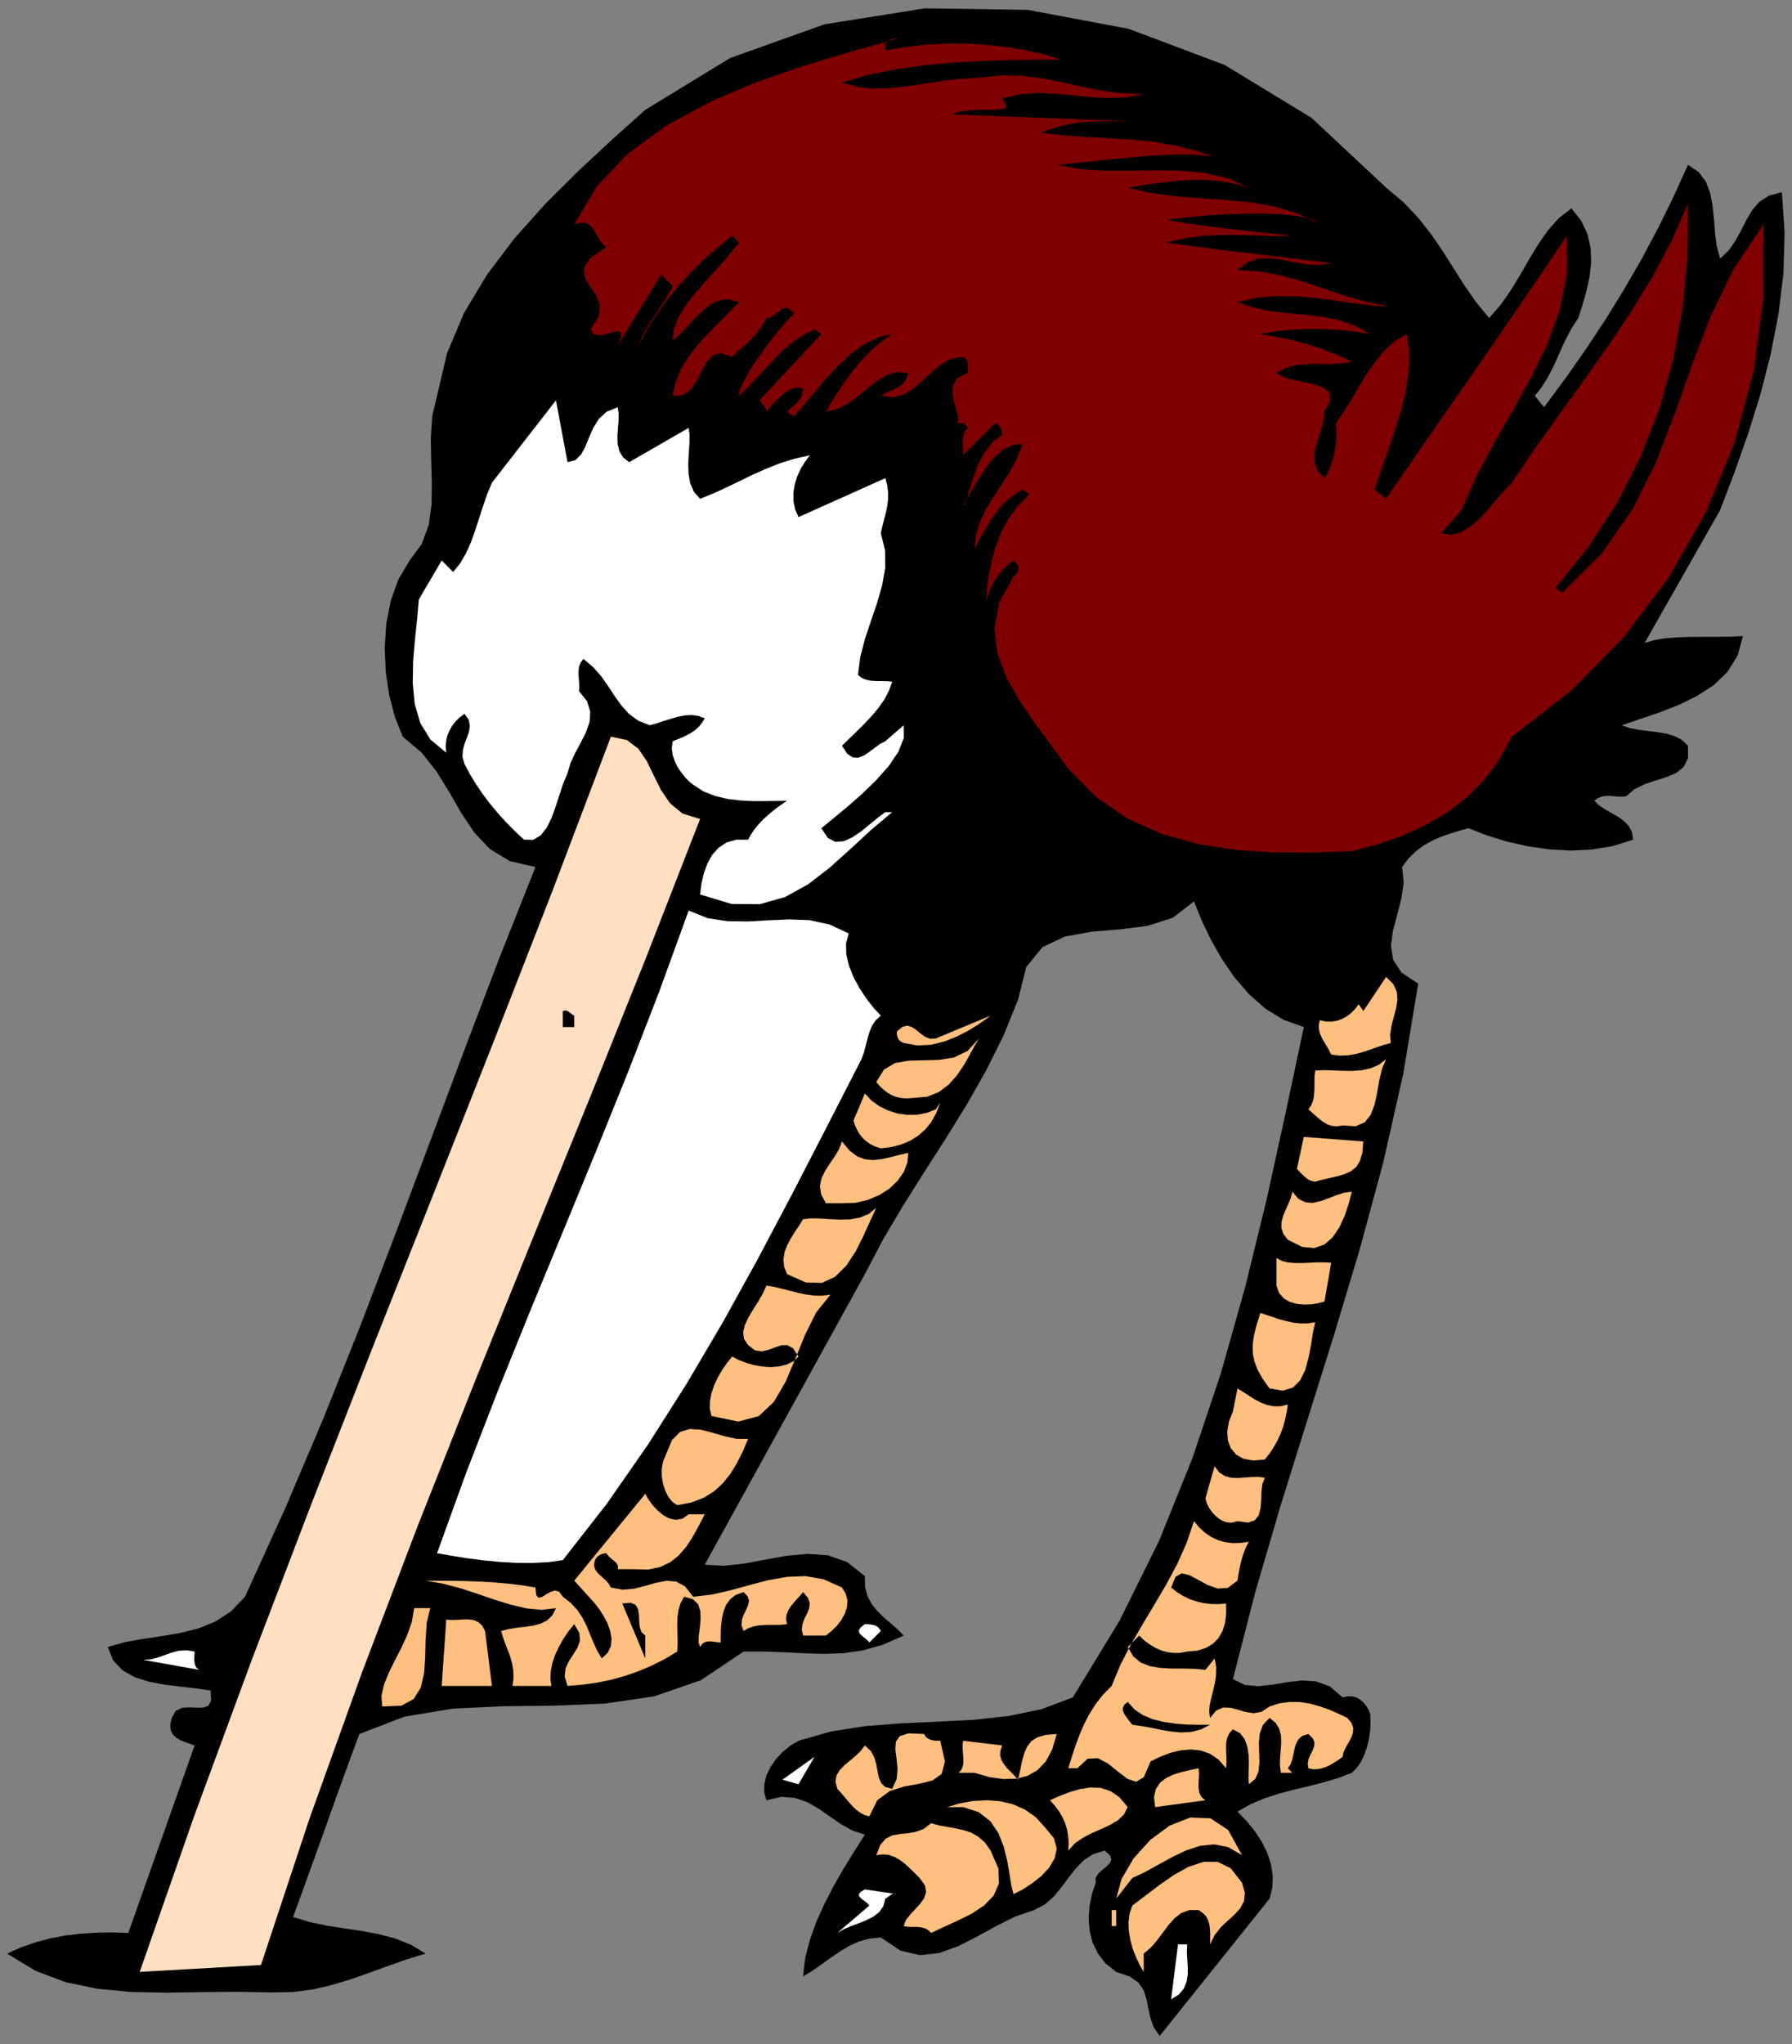 <?xml version="1.0" encoding="UTF-8" standalone="no"?>
<svg
   xmlns:dc="http://purl.org/dc/elements/1.1/"
   xmlns:cc="http://creativecommons.org/ns#"
   xmlns:rdf="http://www.w3.org/1999/02/22-rdf-syntax-ns#"
   xmlns:svg="http://www.w3.org/2000/svg"
   xmlns="http://www.w3.org/2000/svg"
   xmlns:sodipodi="http://sodipodi.sourceforge.net/DTD/sodipodi-0.dtd"
   xmlns:inkscape="http://www.inkscape.org/namespaces/inkscape"
   version="1.0"
   width="2318.343mm"
   height="2644.14mm"
   id="svg91"
   sodipodi:docname="GC000180.WMF">
  <rect width="100%" height="100%" fill="#808080" stroke="none"/>
  <sodipodi:namedview
     pagecolor="#ffffff"
     bordercolor="#666666"
     borderopacity="1"
     objecttolerance="10"
     gridtolerance="10"
     guidetolerance="10"
     inkscape:pageopacity="0"
     inkscape:pageshadow="2"
     inkscape:window-width="640"
     inkscape:window-height="480"
     id="namedview93" />
  <defs
     id="defs3">
    <pattern
       id="WMFhbasepattern"
       patternUnits="userSpaceOnUse"
       width="6"
       height="6"
       x="0"
       y="0" />
  </defs>
  <path
     style="fill:none;stroke:none;"
     d="  M 0,9992.96   L 8761.6,9992.96   L 8761.6,0   L 0,0   z "
     id="path5" />
  <path
     style="fill:#000000;fill-rule:evenodd;fill-opacity:1;stroke:none;"
     d="  M 6777.686,917.339   L 6862.121,988.44   L 6934.494,1064.621   L 6997.98,1145.245   L 7054.481,1227.774   L 7107.809,1312.207   L 7161.137,1396.005   L 7217.639,1477.264   L 7281.124,1554.714   L 7281.124,1554.714   L 7338.895,1488.691   L 7389.049,1416.32   L 7434.758,1341.409   L 7477.928,1265.864   L 7521.733,1193.493   L 7568.712,1126.2   L 7621.405,1067.16   L 7683.62,1018.278   L 7683.62,1018.278   L 7731.869,1079.857   L 7762.342,1144.61   L 7777.579,1212.538   L 7780.118,1282.37   L 7772.5,1352.836   L 7757.263,1422.668   L 7738.218,1489.961   L 7717.268,1554.714   L 7717.268,1554.714   L 7686.16,1602.327   L 7660.131,1650.575   L 7636.641,1700.092   L 7615.056,1749.609   L 7592.202,1798.492   L 7567.442,1846.104   L 7538.874,1891.812   L 7504.592,1934.981   L 7504.592,1934.981   L 7549.667,1990.847   L 7549.667,1990.847   L 7655.687,1848.009   L 7756.628,1703.901   L 7853.126,1557.889   L 7943.275,1411.241   L 8028.98,1262.69   L 8108.972,1112.233   L 8183.884,959.873   L 8253.718,805.607   L 8253.718,805.607   L 8306.411,841.793   L 8341.328,888.136   L 8362.278,944.002   L 8373.705,1005.581   L 8380.689,1070.969   L 8385.767,1137.627   L 8394.02,1203.015   L 8410.526,1263.959   L 8410.526,1263.959   L 8454.331,1222.695   L 8487.344,1174.447   L 8514.642,1123.66   L 8540.671,1072.873   L 8568.605,1025.896   L 8603.522,985.901   L 8650.501,956.064   L 8712.716,939.558   L 8712.716,939.558   L 8726.048,1137.627   L 8720.335,1336.966   L 8696.21,1535.669   L 8657.484,1733.738   L 8607.331,1929.903   L 8547.02,2122.258   L 8480.36,2311.439   L 8410.526,2494.272   L 8410.526,2494.272   L 8041.677,3143.075   L 8041.677,3143.075   L 8087.387,3129.744   L 8140.079,3120.856   L 8198.486,3115.777   L 8260.701,3113.873   L 8325.456,3113.238   L 8392.116,3113.238   L 8457.506,3112.603   L 8522.261,3109.429   L 8522.261,3109.429   L 8496.232,3205.289   L 8446.713,3284.644   L 8378.784,3350.032   L 8296.888,3402.723   L 8206.104,3447.162   L 8111.511,3483.982   L 8017.553,3515.724   L 7929.943,3545.561   L 7929.943,3545.561   L 7969.304,3559.528   L 8013.109,3567.781   L 8058.818,3573.494   L 8103.893,3579.208   L 8148.332,3586.826   L 8188.963,3598.888   L 8224.515,3617.933   L 8253.718,3645.865   L 8253.718,3645.865   L 8253.718,3706.81   L 8232.768,3749.344   L 8196.581,3778.546   L 8148.967,3798.861   L 8095.64,3815.367   L 8041.677,3833.777   L 7992.159,3857.901   L 7952.163,3892.182   L 7952.163,3892.182   L 7933.752,3894.721   L 7914.707,3894.721   L 7894.391,3892.817   L 7873.441,3890.912   L 7852.491,3890.912   L 7832.176,3894.087   L 7813.13,3901.705   L 7795.354,3914.401   L 7795.354,3914.401   L 7819.479,3937.89   L 7848.682,3956.935   L 7879.79,3974.711   L 7911.532,3993.121   L 7940.101,4013.436   L 7963.59,4037.56   L 7979.462,4067.397   L 7985.81,4104.852   L 7985.81,4104.852   L 7886.773,4135.959   L 7783.927,4153.1   L 7679.811,4158.178   L 7574.426,4152.465   L 7470.31,4137.229   L 7368.734,4114.375   L 7271.601,4084.537   L 7180.182,4048.987   L 7180.182,4048.987   L 7133.838,4061.683   L 7088.764,4075.65   L 7044.324,4091.521   L 7001.154,4110.566   L 6960.523,4133.42   L 6922.432,4161.988   L 6886.88,4196.904   L 6855.773,4238.803   L 6855.773,4238.803   L 6863.391,4315.618   L 6851.963,4394.338   L 6831.648,4472.422   L 6811.333,4549.238   L 6801.175,4622.879   L 6811.968,4692.076   L 6852.598,4754.29   L 6934.494,4808.886   L 6934.494,4808.886   L 6861.486,5248.828   L 6764.354,5679.881   L 6649.446,6104.587   L 6523.11,6525.484   L 6391.695,6944.475   L 6260.916,7362.833   L 6137.754,7783.729   L 6028.56,8208.435   L 6028.56,8208.435   L 6086.331,8237.003   L 6151.721,8243.351   L 6220.92,8235.733   L 6292.658,8223.671   L 6364.397,8215.418   L 6435.5,8219.862   L 6502.795,8244.621   L 6565.01,8297.947   L 6565.01,8297.947   L 6589.135,8292.868   L 6610.72,8292.868   L 6631.035,8297.947   L 6648.811,8307.469   L 6664.682,8320.801   L 6678.649,8337.307   L 6690.076,8355.717   L 6699.599,8376.032   L 6699.599,8376.032   L 6701.503,8418.566   L 6699.599,8461.1   L 6693.25,8502.999   L 6683.728,8542.359   L 6670.396,8579.814   L 6653.89,8614.095   L 6633.574,8643.298   L 6610.085,8666.787   L 6610.085,8666.787   L 6541.521,8692.815   L 6470.417,8713.765   L 6398.044,8732.175   L 6325.671,8749.316   L 6253.932,8768.361   L 6183.464,8791.215   L 6115.535,8819.782   L 6050.78,8856.603   L 6050.78,8856.603   L 6094.584,8901.676   L 6134.58,8950.559   L 6168.862,9002.615   L 6196.161,9057.211   L 6214.572,9113.712   L 6223.459,9170.212   L 6221.555,9226.712   L 6207.588,9281.943   L 6207.588,9281.943   L 5670.503,9952.965   L 5670.503,9952.965   L 5640.665,9909.796   L 5624.794,9863.453   L 5614.636,9817.11   L 5605.748,9771.402   L 5591.781,9729.503   L 5566.387,9692.048   L 5523.852,9662.21   L 5457.827,9639.991   L 5457.827,9639.991   L 5405.769,9598.727   L 5368.313,9549.844   L 5342.284,9496.518   L 5327.683,9438.748   L 5323.239,9379.708   L 5327.048,9319.399   L 5339.11,9260.359   L 5357.521,9203.858   L 5357.521,9203.858   L 5356.886,9181.004   L 5368.948,9160.69   L 5387.994,9142.914   L 5408.944,9125.773   L 5426.085,9108.633   L 5434.338,9090.858   L 5427.989,9070.543   L 5401.96,9047.054   L 5401.96,9047.054   L 5344.824,9064.194   L 5299.114,9094.032   L 5259.753,9134.661   L 5224.202,9180.369   L 5189.285,9227.347   L 5151.828,9272.421   L 5108.658,9310.511   L 5055.966,9337.809   L 5055.966,9337.809   L 4963.277,9369.551   L 4871.224,9415.894   L 4778.535,9466.681   L 4685.212,9514.293   L 4591.889,9547.94   L 4497.295,9558.097   L 4402.702,9535.878   L 4306.84,9471.759   L 4306.84,9471.759   L 4250.338,9477.473   L 4198.28,9492.074   L 4150.031,9514.293   L 4103.687,9542.226   L 4059.247,9572.698   L 4015.442,9604.44   L 3971.637,9634.912   L 3926.563,9662.21   L 3926.563,9662.21   L 3936.721,9573.968   L 3959.575,9485.091   L 3991.318,9395.579   L 4031.314,9307.337   L 4076.388,9219.729   L 4125.907,9134.026   L 4177.33,9050.228   L 4228.753,8968.969   L 4228.753,8968.969   L 4168.442,8949.289   L 4111.94,8917.547   L 4058.612,8880.727   L 4004.65,8843.271   L 3948.783,8810.895   L 3888.472,8789.945   L 3821.812,8784.231   L 3747.535,8800.737   L 3747.535,8800.737   L 3736.742,8762.012   L 3737.377,8721.383   L 3747.535,8679.484   L 3767.215,8638.854   L 3793.879,8600.129   L 3826.256,8565.213   L 3863.078,8534.741   L 3904.343,8509.982   L 3904.343,8509.982   L 4064.326,8464.274   L 4233.197,8438.246   L 4407.146,8424.914   L 4583.635,8416.661   L 4758.22,8407.773   L 4928.995,8389.363   L 5092.787,8355.717   L 5245.787,8297.947   L 5245.787,8297.947   L 5473.699,7924.028   L 5667.329,7532.969   L 5830.486,7128.578   L 5969.519,6714.03   L 6088.236,6293.133   L 6192.352,5868.428   L 6285.675,5443.087   L 6375.189,5020.921   L 6375.189,5020.921   L 6275.517,4985.37   L 6186.003,4930.14   L 6106.012,4859.038   L 6034.908,4776.509   L 5973.328,4686.362   L 5920,4592.407   L 5874.926,4497.816   L 5838.104,4406.4   L 5838.104,4406.4   L 5735.258,4486.389   L 5610.827,4526.384   L 5474.333,4543.524   L 5336.57,4554.951   L 5207.061,4578.44   L 5097.866,4629.862   L 5017.874,4727.627   L 4977.879,4886.971   L 4977.879,4886.971   L 4906.141,5064.09   L 4821.07,5234.861   L 4725.842,5401.823   L 4624.266,5566.246   L 4519.515,5729.399   L 4416.034,5893.821   L 4317.632,6059.514   L 4228.753,6229.015   L 4228.753,6229.015   L 3445.98,7649.144   L 3445.98,7649.144   L 3538.033,7654.858   L 3637.07,7644.065   L 3739.916,7625.02   L 3845.302,7605.975   L 3948.783,7596.453   L 4049.09,7603.436   L 4143.048,7637.082   L 4228.753,7705.01   L 4228.753,7705.01   L 4230.023,7758.971   L 4242.085,7804.044   L 4263.035,7842.769   L 4289.699,7875.781   L 4320.806,7906.253   L 4353.819,7934.82   L 4387.466,7964.023   L 4418.574,7995.765   L 4418.574,7995.765   L 4316.363,8040.838   L 4219.23,8068.136   L 4124.637,8082.102   L 4031.314,8085.277   L 3937.356,8082.737   L 3841.493,8077.658   L 3741.186,8073.85   L 3635.8,8073.85   L 3635.8,8073.85   L 3426.934,8214.148   L 3199.022,8292.868   L 2957.143,8328.419   L 2708.916,8338.576   L 2458.149,8341.116   L 2212.461,8353.177   L 1976.296,8392.537   L 1757.272,8476.971   L 1757.272,8476.971   L 1715.372,8589.971   L 1674.741,8701.703   L 1634.111,8813.434   L 1594.75,8924.53   L 1554.754,9035.627   L 1514.758,9146.723   L 1474.128,9259.089   L 1432.862,9371.455   L 1432.862,9371.455   L 1514.123,9396.214   L 1597.924,9413.989   L 1683.629,9427.321   L 1769.334,9440.017   L 1853.135,9455.888   L 1933.761,9476.838   L 2010.578,9507.945   L 2081.047,9550.479   L 2081.047,9550.479   L 1989.628,9578.412   L 1899.479,9610.154   L 1809.33,9643.165   L 1719.181,9674.907   L 1627.127,9702.84   L 1532.534,9725.059   L 1434.132,9738.391   L 1331.921,9740.295   L 1331.921,9740.295   L 1152.257,9737.121   L 976.403,9739.025   L 804.358,9741.565   L 636.757,9737.756   L 475.505,9722.52   L 320.601,9690.143   L 173.315,9634.912   L 34.917,9550.479   L 34.917,9550.479   L 102.846,9520.007   L 172.68,9495.883   L 244.418,9476.203   L 318.061,9462.237   L 393.609,9453.349   L 469.791,9448.27   L 547.878,9447.001   L 627.234,9449.54   L 627.234,9449.54   L 951.644,8532.836   L 951.644,8532.836   L 928.789,8525.218   L 905.3,8516.965   L 882.445,8507.443   L 862.13,8495.381   L 845.624,8479.51   L 834.831,8459.195   L 832.292,8432.532   L 839.91,8398.251   L 839.91,8398.251   L 858.956,8364.605   L 888.159,8349.369   L 923.076,8346.194   L 959.897,8348.099   L 992.909,8348.099   L 1018.938,8339.211   L 1032.27,8313.183   L 1029.731,8264.3   L 1029.731,8264.3   L 958.627,8254.143   L 881.81,8245.255   L 803.723,8235.733   L 727.541,8221.132   L 658.342,8198.912   L 598.666,8165.266   L 553.591,8117.653   L 526.928,8051.63   L 526.928,8051.63   L 609.458,8028.141   L 697.068,8012.27   L 787.852,7998.939   L 878.636,7983.703   L 967.515,7961.484   L 1051.951,7927.837   L 1129.403,7877.685   L 1197.967,7805.949   L 1197.967,7805.949   L 1396.041,7370.451   L 1583.322,6929.239   L 1761.081,6483.584   L 1932.491,6034.755   L 2101.362,5584.656   L 2270.233,5133.922   L 2441.008,4685.093   L 2618.132,4238.803   L 2618.132,4238.803   L 2492.431,4209.6   L 2395.299,4150.56   L 2319.116,4069.936   L 2255.631,3974.711   L 2197.225,3873.137   L 2135.009,3772.198   L 2061.366,3678.877   L 1969.313,3601.427   L 1969.313,3601.427   L 1931.221,3506.202   L 1903.288,3399.549   L 1886.147,3285.278   L 1881.068,3167.199   L 1888.686,3049.119   L 1910.906,2936.118   L 1948.362,2832.005   L 2002.96,2739.954   L 2002.96,2739.954   L 2062.636,2658.695   L 2096.283,2566.009   L 2110.25,2465.07   L 2111.52,2358.417   L 2108.345,2249.86   L 2106.441,2141.303   L 2113.424,2035.285   L 2136.914,1934.981   L 2136.914,1934.981   L 2185.797,1727.39   L 2268.963,1529.956   L 2381.332,1342.679   L 2515.921,1164.925   L 2666.381,996.693   L 2827.633,836.08   L 2992.06,683.084   L 3155.217,537.072   L 3155.217,537.072   L 3569.776,283.772   L 4031.948,118.714   L 4523.324,40.63   L 5024.858,48.248   L 5518.773,140.934   L 5987.929,317.418   L 6413.28,576.431   L 6777.686,917.339   L 6777.686,917.339   L 6777.686,917.339   L 6777.686,917.339   L 6777.686,917.339  z "
     id="path7" />
  <path
     style="fill:#7f0000;fill-rule:evenodd;fill-opacity:1;stroke:none;"
     d="  M 4384.926,190.451   L 4376.673,187.912   L 4369.69,187.912   L 4363.342,189.816   L 4356.993,193.625   L 4350.01,198.069   L 4343.661,203.148   L 4336.678,208.226   L 4329.06,212.67   L 4329.06,212.67   L 4329.06,246.317   L 4329.06,246.317   L 4428.731,229.176   L 4535.387,217.749   L 4646.486,212.67   L 4759.489,214.575   L 4871.858,223.462   L 4982.958,239.333   L 5089.613,261.553   L 5189.92,291.39   L 5189.92,291.39   L 5073.742,292.025   L 4944.867,293.294   L 4807.738,297.738   L 4665.531,305.356   L 4522.055,318.688   L 4379.848,339.003   L 4243.989,366.301   L 4117.019,403.121   L 4117.019,403.121   L 4190.662,424.706   L 4270.018,432.958   L 4353.184,430.419   L 4439.524,421.531   L 4527.133,408.2   L 4614.743,394.868   L 4701.718,384.711   L 4787.423,380.267   L 4787.423,380.267   L 4896.618,368.205   L 5000.734,370.744   L 5100.405,384.076   L 5197.538,403.121   L 5294.035,424.706   L 5390.533,443.751   L 5489.57,456.447   L 5592.416,458.987   L 5592.416,458.987   L 5504.806,476.127   L 5417.832,479.936   L 5331.492,474.858   L 5245.787,465.97   L 5159.447,457.717   L 5073.742,454.543   L 4986.767,460.891   L 4899.792,481.206   L 4899.792,481.206   L 4922.012,514.852   L 4922.012,514.852   L 4916.298,528.184   L 4895.348,534.532   L 4862.336,537.072   L 4821.07,537.072   L 4775.361,537.706   L 4729.651,540.246   L 4687.751,546.594   L 4653.469,559.291   L 4653.469,559.291   L 5536.549,592.937   L 5536.549,592.937   L 5469.255,592.937   L 5409.579,592.302   L 5354.981,593.572   L 5304.193,596.111   L 5253.405,602.46   L 5202.617,611.982   L 5148.019,627.853   L 5088.978,648.803   L 5088.978,648.803   L 5207.695,662.134   L 5321.334,670.387   L 5431.163,676.101   L 5539.088,683.084   L 5645.744,693.876   L 5752.399,712.286   L 5860.959,740.854   L 5972.693,783.388   L 5972.693,783.388   L 5919.365,764.343   L 5840.009,755.455   L 5740.972,755.455   L 5628.603,761.169   L 5508.615,771.326   L 5387.359,783.388   L 5271.181,796.085   L 5167.065,805.607   L 5167.065,805.607   L 5279.434,826.557   L 5398.151,834.175   L 5521.313,834.175   L 5645.109,832.271   L 5767.635,834.175   L 5886.988,844.967   L 6000.626,870.996   L 6106.647,917.339   L 6106.647,917.339   L 6031.734,897.024   L 5958.726,884.327   L 5886.353,879.248   L 5813.98,879.883   L 5741.606,884.962   L 5667.963,893.85   L 5591.781,905.277   L 5514.329,917.339   L 5514.329,917.339   L 5629.872,944.002   L 5750.494,959.873   L 5873.021,969.395   L 5996.182,977.648   L 6117.439,989.71   L 6235.522,1010.66   L 6347.891,1044.306   L 6453.276,1096.362   L 6453.276,1096.362   L 6414.55,1072.239   L 6345.351,1055.733   L 6253.298,1046.21   L 6145.373,1043.671   L 6029.195,1046.21   L 5912.382,1052.559   L 5801.283,1062.716   L 5704.15,1074.143   L 5704.15,1074.143   L 5770.175,1086.205   L 5842.548,1097.632   L 5919.365,1107.79   L 5998.722,1117.312   L 6079.983,1126.835   L 6161.244,1135.722   L 6241.87,1143.975   L 6319.322,1152.228   L 6319.322,1152.228   L 6250.123,1154.767   L 6179.02,1152.863   L 6104.742,1150.324   L 6027.925,1148.419   L 5949.203,1149.054   L 5869.212,1154.133   L 5787.316,1166.195   L 5704.15,1185.874   L 5704.15,1185.874   L 5794.934,1198.571   L 5890.797,1211.268   L 5991.104,1223.965   L 6093.95,1236.026   L 6198.065,1248.723   L 6302.816,1261.42   L 6406.932,1274.117   L 6509.143,1286.179   L 6509.143,1286.179   L 6446.293,1295.701   L 6385.347,1291.892   L 6325.671,1281.735   L 6267.264,1269.673   L 6210.128,1262.69   L 6154.895,1264.594   L 6101.568,1282.37   L 6050.78,1319.825   L 6050.78,1319.825   L 6152.356,1326.173   L 6249.489,1343.314   L 6342.812,1368.072   L 6433.596,1397.275   L 6523.11,1427.747   L 6613.259,1456.95   L 6705.313,1481.708   L 6799.906,1498.849   L 6799.906,1498.849   L 6723.088,1495.04   L 6637.383,1484.882   L 6544.06,1471.551   L 6446.293,1458.219   L 6345.986,1449.332   L 6245.044,1447.427   L 6145.373,1455.045   L 6050.78,1476.63   L 6050.78,1476.63   L 6128.232,1503.928   L 6210.128,1520.433   L 6293.928,1530.591   L 6378.998,1538.209   L 6463.434,1548.366   L 6545.965,1564.872   L 6624.686,1591.535   L 6699.599,1632.799   L 6699.599,1632.799   L 6634.209,1622.007   L 6566.915,1614.389   L 6497.081,1609.945   L 6426.612,1608.041   L 6356.779,1609.945   L 6288.849,1614.389   L 6223.459,1622.007   L 6162.514,1632.799   L 6162.514,1632.799   L 6220.92,1642.957   L 6279.327,1654.384   L 6337.098,1667.715   L 6394.87,1683.586   L 6450.737,1701.362   L 6505.334,1721.676   L 6558.662,1743.261   L 6610.085,1767.385   L 6610.085,1767.385   L 6566.28,1776.272   L 6520.57,1779.447   L 6473.591,1779.447   L 6425.343,1778.812   L 6377.094,1780.716   L 6330.115,1786.43   L 6284.405,1800.396   L 6241.235,1823.25   L 6241.235,1823.25   L 6278.692,1844.2   L 6327.575,1858.166   L 6382.173,1868.958   L 6433.596,1881.02   L 6476.131,1897.526   L 6501.525,1922.285   L 6504.064,1959.74   L 6476.131,2013.066   L 6476.131,2013.066   L 6471.052,2055.6   L 6460.26,2098.769   L 6446.293,2141.938   L 6433.596,2183.837   L 6426.612,2225.736   L 6428.517,2265.096   L 6443.753,2302.552   L 6476.131,2337.468   L 6476.131,2337.468   L 6491.367,2311.439   L 6504.699,2281.602   L 6516.127,2249.86   L 6524.38,2216.214   L 6530.728,2181.298   L 6533.902,2144.477   L 6533.902,2107.022   L 6531.998,2068.932   L 6531.998,2068.932   L 6571.994,2011.797   L 6609.45,1950.852   L 6646.271,1888.004   L 6683.728,1826.424   L 6724.358,1767.385   L 6768.798,1714.058   L 6819.586,1668.35   L 6878.627,1632.799   L 6878.627,1632.799   L 6890.69,1722.946   L 6888.15,1816.267   L 6873.548,1912.127   L 6850.059,2009.257   L 6820.221,2107.022   L 6786.574,2204.152   L 6752.926,2300.012   L 6721.819,2393.333   L 6721.819,2393.333   L 6777.686,2438.407   L 6777.686,2438.407   L 6886.88,2279.063   L 6997.345,2119.719   L 7107.809,1959.74   L 7219.543,1799.761   L 7330.642,1639.148   L 7441.107,1477.899   L 7551.571,1315.381   L 7661.4,1152.228   L 7661.4,1152.228   L 7662.035,1336.331   L 7627.753,1511.545   L 7566.807,1680.412   L 7487.451,1844.2   L 7397.937,2006.083   L 7305.248,2166.697   L 7218.908,2329.215   L 7146.535,2494.272   L 7146.535,2494.272   L 7046.228,2606.003   L 7046.228,2606.003   L 7095.747,2614.891   L 7143.996,2602.195   L 7190.975,2573.627   L 7236.049,2533.632   L 7278.584,2487.289   L 7319.215,2439.676   L 7357.306,2395.238   L 7392.858,2359.687   L 7392.858,2359.687   L 7505.227,2193.36   L 7623.309,2027.668   L 7742.662,1861.975   L 7860.744,1695.013   L 7974.383,1525.512   L 8079.768,1353.471   L 8173.726,1176.987   L 8253.718,995.423   L 8253.718,995.423   L 8251.179,1254.437   L 8227.689,1508.371   L 8181.98,1756.592   L 8114.05,1998.465   L 8022.632,2232.085   L 7907.723,2456.817   L 7768.691,2671.392   L 7605.533,2874.539   L 7605.533,2874.539   L 7639.181,2896.759   L 7639.181,2896.759   L 7835.985,2701.229   L 7984.541,2486.654   L 8097.544,2258.748   L 8189.598,2021.954   L 8274.033,1782.621   L 8365.452,1544.557   L 8476.551,1314.746   L 8623.202,1096.362   L 8623.202,1096.362   L 8622.567,1461.393   L 8573.684,1821.346   L 8478.456,2172.41   L 8339.423,2508.239   L 8158.49,2825.022   L 7938.831,3115.777   L 7682.351,3376.695   L 7392.858,3601.427   L 7392.858,3601.427   L 7327.468,3718.872   L 7251.286,3819.176   L 7164.311,3905.514   L 7067.813,3977.25   L 6963.698,4037.56   L 6851.329,4087.712   L 6733.246,4128.341   L 6610.085,4160.718   L 6610.085,4160.718   L 6423.438,4167.701   L 6234.252,4167.066   L 6046.336,4155.639   L 5862.228,4127.072   L 5684.47,4078.189   L 5516.869,4003.913   L 5361.965,3898.53   L 5223.567,3758.232   L 5223.567,3758.232   L 5146.75,3652.214   L 5064.854,3542.387   L 4987.402,3429.386   L 4922.012,3313.846   L 4876.937,3194.497   L 4862.336,3072.608   L 4885.19,2947.546   L 4955.659,2818.674   L 4955.659,2818.674   L 4960.103,2814.865   L 4965.182,2810.421   L 4970.261,2805.342   L 4974.705,2799.629   L 4978.514,2792.645   L 4980.418,2784.392   L 4980.418,2774.87   L 4977.879,2762.808   L 4977.879,2762.808   L 4955.659,2739.954   L 4955.659,2739.954   L 4927.725,2762.173   L 4902.966,2786.297   L 4881.381,2811.691   L 4862.971,2838.354   L 4847.734,2866.286   L 4835.672,2894.854   L 4826.784,2923.422   L 4821.07,2952.624   L 4821.07,2952.624   L 4826.149,2884.697   L 4835.037,2814.23   L 4849.004,2743.128   L 4868.684,2672.026   L 4895.348,2602.829   L 4930.9,2536.171   L 4976.609,2473.957   L 5033.746,2416.187   L 5033.746,2416.187   L 5000.099,2393.333   L 5000.099,2393.333   L 4960.103,2417.457   L 4923.916,2446.66   L 4890.904,2480.941   L 4861.701,2517.761   L 4834.402,2557.756   L 4809.643,2599.655   L 4786.153,2642.189   L 4765.203,2684.088   L 4765.203,2684.088   L 4772.821,2612.352   L 4793.772,2545.694   L 4824.244,2483.48   L 4861.701,2423.171   L 4901.062,2363.496   L 4939.788,2302.552   L 4973.435,2238.433   L 5000.099,2169.871   L 5000.099,2169.871   L 4951.85,2175.584   L 4907.41,2196.534   L 4866.78,2231.45   L 4829.323,2274.619   L 4795.041,2324.136   L 4763.934,2376.193   L 4735.365,2426.345   L 4709.336,2472.053   L 4709.336,2472.053   L 4717.589,2466.974   L 4727.747,2438.407   L 4740.444,2393.333   L 4758.22,2336.833   L 4781.074,2275.889   L 4811.547,2216.214   L 4850.274,2164.157   L 4899.792,2125.432   L 4899.792,2125.432   L 4899.157,2114.005   L 4897.252,2104.483   L 4894.713,2096.23   L 4890.904,2089.247   L 4886.46,2083.533   L 4880.746,2078.454   L 4873.763,2073.376   L 4866.145,2068.932   L 4866.145,2068.932   L 4709.336,2225.736   L 4709.336,2225.736   L 4711.241,2231.45   L 4711.241,2223.832   L 4709.336,2207.326   L 4708.066,2184.472   L 4707.432,2158.444   L 4710.606,2131.781   L 4718.224,2108.927   L 4731.556,2091.786   L 4731.556,2091.786   L 4726.477,2081.629   L 4719.494,2074.645   L 4710.606,2070.202   L 4701.083,2068.297   L 4689.656,2067.662   L 4678.228,2068.297   L 4665.531,2068.932   L 4653.469,2068.932   L 4653.469,2068.932   L 4681.403,2070.202   L 4687.116,2051.157   L 4680.133,2018.145   L 4667.436,1975.611   L 4657.913,1929.903   L 4659.183,1885.464   L 4681.403,1848.009   L 4731.556,1823.25   L 4731.556,1823.25   L 4731.556,1814.362   L 4732.191,1803.57   L 4732.826,1792.143   L 4732.826,1780.081   L 4730.921,1769.289   L 4726.477,1759.132   L 4719.494,1750.879   L 4709.336,1745.165   L 4709.336,1745.165   L 4654.104,1752.783   L 4605.22,1778.177   L 4560.146,1814.997   L 4516.341,1856.897   L 4471.266,1896.891   L 4423.018,1927.363   L 4369.055,1942.599   L 4306.84,1934.981   L 4306.84,1934.981   L 4324.615,1924.189   L 4344.931,1914.667   L 4365.881,1905.779   L 4386.196,1896.256   L 4405.242,1884.195   L 4421.113,1868.958   L 4433.175,1849.278   L 4440.794,1823.25   L 4440.794,1823.25   L 4388.101,1818.171   L 4338.582,1832.773   L 4290.333,1860.706   L 4243.354,1897.526   L 4195.74,1936.886   L 4146.857,1973.072   L 4094.164,2000.37   L 4038.297,2013.066   L 4038.297,2013.066   L 4068.77,1962.279   L 4101.148,1910.223   L 4136.699,1857.531   L 4175.425,1806.744   L 4216.691,1757.227   L 4261.13,1711.519   L 4310.014,1669.62   L 4362.707,1632.799   L 4362.707,1632.799   L 4289.699,1651.209   L 4221.135,1685.491   L 4157.015,1732.469   L 4096.703,1788.969   L 4039.567,1850.548   L 3984.969,1915.302   L 3932.912,1978.15   L 3882.123,2035.92   L 3882.123,2035.92   L 3848.476,2013.066   L 3848.476,2013.066   L 3861.173,2001.639   L 3874.505,1989.577   L 3887.837,1978.15   L 3899.899,1966.088   L 3910.692,1952.757   L 3918.945,1938.156   L 3924.024,1921.015   L 3926.563,1901.335   L 3926.563,1901.335   L 3904.343,1894.352   L 3880.854,1896.891   L 3856.729,1907.683   L 3832.605,1924.189   L 3809.115,1944.504   L 3786.261,1967.358   L 3765.311,1990.847   L 3747.535,2013.066   L 3747.535,2013.066   L 3746.265,2004.813   L 3743.726,1997.195   L 3739.282,1988.943   L 3734.838,1981.324   L 3729.124,1974.341   L 3723.41,1967.993   L 3718.331,1962.279   L 3713.887,1957.201   L 3713.887,1957.201   L 4016.077,1632.799   L 3982.43,1610.58   L 3982.43,1610.58   L 3929.737,1636.608   L 3880.219,1669.62   L 3833.874,1708.345   L 3789.435,1752.149   L 3745.63,1798.492   L 3702.46,1845.469   L 3658.655,1891.812   L 3613.581,1934.981   L 3613.581,1934.981   L 3616.755,1910.223   L 3633.261,1870.863   L 3660.56,1820.711   L 3697.381,1763.576   L 3739.916,1702.631   L 3786.261,1641.687   L 3834.509,1583.917   L 3882.123,1532.495   L 3882.123,1532.495   L 3861.808,1511.545   L 3843.397,1505.197   L 3826.256,1508.371   L 3810.385,1519.164   L 3794.514,1532.495   L 3779.277,1545.192   L 3763.406,1554.08   L 3747.535,1554.714   L 3747.535,1554.714   L 3732.933,1583.282   L 3714.522,1609.945   L 3694.207,1634.704   L 3671.987,1658.828   L 3648.498,1681.047   L 3624.373,1703.266   L 3601.519,1724.216   L 3579.934,1745.165   L 3579.934,1745.165   L 3525.336,1726.12   L 3485.34,1737.547   L 3455.502,1769.924   L 3430.108,1814.997   L 3405.349,1863.245   L 3376.781,1905.779   L 3339.324,1932.442   L 3289.171,1934.981   L 3289.171,1934.981   L 3303.773,1867.054   L 3329.802,1804.205   L 3365.988,1745.165   L 3409.158,1689.3   L 3457.407,1635.973   L 3508.83,1583.282   L 3561.523,1530.591   L 3613.581,1476.63   L 3613.581,1476.63   L 3564.697,1462.663   L 3519.622,1467.107   L 3477.722,1486.787   L 3438.361,1517.259   L 3400.27,1554.714   L 3362.814,1594.709   L 3325.992,1633.434   L 3289.171,1666.446   L 3289.171,1666.446   L 3294.885,1607.406   L 3319.009,1547.731   L 3357.1,1487.422   L 3404.714,1426.477   L 3458.677,1365.533   L 3513.909,1305.224   L 3566.602,1245.549   L 3613.581,1185.874   L 3613.581,1185.874   L 3579.934,1152.228   L 3579.934,1152.228   L 3509.465,1209.363   L 3441.536,1269.673   L 3377.416,1333.157   L 3316.47,1399.814   L 3259.968,1469.012   L 3208.545,1540.748   L 3162.2,1614.389   L 3121.57,1689.3   L 3121.57,1689.3   L 3136.172,1652.479   L 3155.217,1615.659   L 3177.437,1579.473   L 3200.927,1543.922   L 3225.051,1508.371   L 3248.541,1472.186   L 3270.126,1435.365   L 3289.171,1397.91   L 3289.171,1397.91   L 3233.304,1342.044   L 3020.628,1689.3   L 3020.628,1689.3   L 3037.769,1644.861   L 3035.23,1623.911   L 3018.089,1619.468   L 2990.79,1625.181   L 2959.048,1634.069   L 2927.94,1639.148   L 2901.911,1633.434   L 2886.675,1610.58   L 2886.675,1610.58   L 2929.21,1545.827   L 2933.019,1489.961   L 2913.338,1441.714   L 2883.5,1397.275   L 2859.376,1354.741   L 2854.932,1310.937   L 2884.77,1262.69   L 2964.761,1208.094   L 2964.761,1208.094   L 2945.716,1192.223   L 2930.479,1170.638   L 2917.148,1146.515   L 2903.181,1123.026   L 2886.675,1103.346   L 2866.994,1090.649   L 2840.965,1087.475   L 2807.953,1096.362   L 2807.953,1096.362   L 2919.052,909.721   L 3071.417,750.377   L 3256.794,615.156   L 3466.295,500.886   L 3692.302,404.391   L 3925.928,323.132   L 4159.554,252.665   L 4384.926,190.451   L 4384.926,190.451   L 4384.926,190.451   L 4384.926,190.451   L 4384.926,190.451  z "
     id="path9" />
  <path
     style="fill:#ffffff;fill-rule:evenodd;fill-opacity:1;stroke:none;"
     d="  M 2774.941,2259.383   L 2813.666,2249.225   L 2840.965,2222.562   L 2861.915,2183.837   L 2880.326,2138.129   L 2901.276,2091.151   L 2928.575,2047.347   L 2966.666,2012.431   L 3020.628,1990.847   L 3020.628,1990.847   L 3025.072,2022.589   L 3024.438,2058.14   L 3021.263,2095.595   L 3018.724,2133.685   L 3019.994,2170.506   L 3028.247,2205.422   L 3046.023,2235.259   L 3076.495,2259.383   L 3076.495,2259.383   L 3367.258,2091.786   L 3367.258,2091.786   L 3371.702,2126.067   L 3371.067,2167.966   L 3367.893,2215.579   L 3365.353,2265.096   L 3366.623,2315.248   L 3374.876,2362.226   L 3392.652,2404.126   L 3423.125,2438.407   L 3423.125,2438.407   L 3489.15,2411.744   L 3553.905,2381.906   L 3618.66,2350.799   L 3682.78,2319.692   L 3748.804,2290.49   L 3816.099,2263.827   L 3886.567,2242.242   L 3960.21,2225.736   L 3960.21,2225.736   L 3936.086,2257.478   L 3915.136,2291.76   L 3897.995,2329.215   L 3885.932,2368.575   L 3879.584,2408.569   L 3879.584,2449.199   L 3887.837,2489.194   L 3904.343,2527.919   L 3904.343,2527.919   L 4329.06,2337.468   L 4329.06,2337.468   L 4338.582,2374.288   L 4342.391,2407.934   L 4342.391,2440.311   L 4338.582,2472.053   L 4332.234,2503.795   L 4323.981,2536.171   L 4315.093,2569.818   L 4306.84,2606.003   L 4306.84,2606.003   L 4327.79,2690.437   L 4328.425,2776.14   L 4313.188,2861.843   L 4288.429,2948.815   L 4258.591,3035.788   L 4229.388,3123.395   L 4206.533,3211.637   L 4195.106,3299.245   L 4195.106,3299.245   L 4212.247,3313.211   L 4231.927,3322.099   L 4252.877,3327.178   L 4274.462,3329.082   L 4296.682,3329.717   L 4318.902,3329.717   L 4341.122,3330.352   L 4362.707,3332.891   L 4362.707,3332.891   L 4346.2,3377.965   L 4323.981,3419.864   L 4296.047,3459.858   L 4264.305,3497.949   L 4229.388,3535.404   L 4192.566,3572.224   L 4154.475,3609.045   L 4117.019,3645.865   L 4117.019,3645.865   L 4142.413,3684.59   L 4168.442,3702.366   L 4195.74,3704.271   L 4223.039,3694.113   L 4249.703,3676.338   L 4277.002,3656.023   L 4303.031,3636.978   L 4329.06,3623.646   L 4329.06,3623.646   L 4418.574,3545.561   L 4418.574,3545.561   L 4419.209,3607.775   L 4393.18,3674.433   L 4346.2,3744.265   L 4283.985,3814.097   L 4214.151,3882.025   L 4141.778,3945.508   L 4073.214,4002.009   L 4016.077,4048.987   L 4016.077,4048.987   L 4047.82,4096.599   L 4085.276,4115.645   L 4125.272,4112.47   L 4167.807,4093.425   L 4210.977,4064.223   L 4252.877,4029.942   L 4292.873,3996.93   L 4329.06,3970.267   L 4329.06,3970.267   L 4362.707,3970.267   L 4362.707,3970.267   L 4259.861,4056.605   L 4158.919,4149.926   L 4057.343,4241.342   L 3951.322,4323.236   L 3838.318,4385.45   L 3714.522,4420.366   L 3576.759,4419.096   L 3423.125,4372.753   L 3423.125,4372.753   L 3429.474,4321.966   L 3440.901,4271.179   L 3458.042,4223.567   L 3481.531,4180.398   L 3512.639,4144.847   L 3552,4118.819   L 3600.249,4104.852   L 3658.02,4104.852   L 3658.02,4104.852   L 3671.352,4080.729   L 3687.224,4056.605   L 3706.269,4033.116   L 3727.854,4009.627   L 3752.613,3986.773   L 3780.547,3963.284   L 3812.289,3939.16   L 3848.476,3914.401   L 3848.476,3914.401   L 3798.323,3915.671   L 3741.821,3916.306   L 3681.51,3916.306   L 3618.66,3913.132   L 3555.809,3905.514   L 3495.498,3890.912   L 3438.996,3868.693   L 3389.478,3836.316   L 3389.478,3836.316   L 3371.067,3821.715   L 3351.387,3802.035   L 3332.341,3777.912   L 3313.93,3751.248   L 3299.329,3721.411   L 3289.171,3690.304   L 3284.727,3657.293   L 3289.171,3623.646   L 3289.171,3623.646   L 3310.121,3615.393   L 3332.341,3606.506   L 3353.926,3596.348   L 3375.511,3584.921   L 3395.826,3571.59   L 3414.872,3555.084   L 3431.378,3535.404   L 3445.98,3511.915   L 3445.98,3511.915   L 3415.507,3499.853   L 3383.129,3495.409   L 3349.482,3497.314   L 3315.2,3503.662   L 3280.918,3513.82   L 3246.001,3524.612   L 3211.084,3536.039   L 3177.437,3545.561   L 3177.437,3545.561   L 3120.935,3523.342   L 3075.861,3490.331   L 3039.039,3449.701   L 3006.662,3404.628   L 2974.919,3356.38   L 2941.272,3308.133   L 2901.276,3262.424   L 2853.027,3221.16   L 2853.027,3221.16   L 2839.061,3238.935   L 2831.442,3258.615   L 2828.903,3278.93   L 2828.903,3299.88   L 2830.173,3320.829   L 2832.077,3341.144   L 2832.712,3360.189   L 2830.807,3377.965   L 2830.807,3377.965   L 2870.803,3428.751   L 2886.04,3478.904   L 2882.865,3529.056   L 2865.724,3579.208   L 2840.33,3629.36   L 2813.032,3680.147   L 2789.542,3730.299   L 2774.941,3780.451   L 2774.941,3780.451   L 2754.625,3828.064   L 2736.215,3883.294   L 2717.804,3941.064   L 2697.488,3996.93   L 2673.364,4046.447   L 2643.526,4083.903   L 2607.339,4105.487   L 2562.265,4104.852   L 2562.265,4104.852   L 2516.555,4062.318   L 2474.02,4019.149   L 2433.39,3974.076   L 2395.934,3929.003   L 2360.382,3882.025   L 2328.004,3834.412   L 2298.166,3785.53   L 2271.502,3735.378   L 2271.502,3735.378   L 2261.345,3699.827   L 2263.249,3666.18   L 2272.137,3634.439   L 2283.565,3604.601   L 2293.722,3575.399   L 2297.531,3547.466   L 2291.818,3518.898   L 2271.502,3489.696   L 2271.502,3489.696   L 2247.378,3507.471   L 2227.063,3527.151   L 2210.557,3548.736   L 2197.225,3572.224   L 2187.067,3596.983   L 2181.353,3623.646   L 2179.449,3650.944   L 2181.988,3679.512   L 2181.988,3679.512   L 2104.536,3615.393   L 2055.018,3534.769   L 2027.719,3440.813   L 2018.196,3338.605   L 2020.101,3232.587   L 2028.989,3126.569   L 2039.781,3024.361   L 2048.034,2930.405   L 2048.034,2930.405   L 2159.768,2739.954   L 2215.635,2796.454   L 2215.635,2796.454   L 2249.283,2755.19   L 2277.851,2706.308   L 2301.975,2652.347   L 2322.925,2595.211   L 2341.971,2535.537   L 2361.651,2475.227   L 2381.967,2416.187   L 2405.456,2359.687   L 2405.456,2359.687   L 2718.439,1957.201   L 2774.941,2259.383   L 2774.941,2259.383   L 2774.941,2259.383   L 2774.941,2259.383  z "
     id="path11" />
  <path
     style="fill:#ffdfbf;fill-rule:evenodd;fill-opacity:1;stroke:none;"
     d="  M 3423.125,4003.913   L 3159.661,4680.014   L 2884.77,5365.637   L 2602.895,6058.879   L 2319.751,6759.103   L 2040.416,7465.041   L 1769.969,8176.058   L 1513.488,8890.249   L 1276.054,9606.345   L 1276.054,9606.345   L 683.101,9639.991   L 683.101,9639.991   L 950.374,8875.648   L 1230.344,8116.384   L 1519.202,7360.928   L 1813.774,6608.012   L 2111.52,5857.001   L 2407.996,5106.624   L 2701.298,4354.978   L 2986.981,3601.427   L 2986.981,3601.427   L 3065.068,3617.933   L 3120.935,3659.832   L 3162.2,3720.141   L 3196.483,3790.608   L 3232.034,3862.345   L 3276.474,3927.098   L 3337.42,3977.25   L 3423.125,4003.913   L 3423.125,4003.913   L 3423.125,4003.913   L 3423.125,4003.913   L 3423.125,4003.913  z "
     id="path13" />
  <path
     style="fill:#ffffff;fill-rule:evenodd;fill-opacity:1;stroke:none;"
     d="  M 4150.031,4563.204   L 4136.699,4612.721   L 4137.969,4665.413   L 4151.301,4721.278   L 4173.521,4777.144   L 4202.724,4831.105   L 4236.371,4881.892   L 4271.923,4927.6   L 4306.84,4965.056   L 4306.84,4965.056   L 4281.446,4988.544   L 4263.67,5014.573   L 4251.608,5044.41   L 4242.085,5076.152   L 4233.832,5109.163   L 4224.944,5143.445   L 4212.247,5177.726   L 4195.106,5211.372   L 4195.106,5211.372   L 4035.123,5523.712   L 3873.235,5837.321   L 3707.539,6150.93   L 3536.129,6461.365   L 3356.465,6766.087   L 3167.279,7063.825   L 2966.666,7352.041   L 2752.086,7626.925   L 2752.086,7626.925   L 2678.443,7637.082   L 2602.261,7640.891   L 2524.174,7640.256   L 2444.182,7635.812   L 2364.826,7628.194   L 2286.104,7618.037   L 2209.922,7605.975   L 2136.914,7593.278   L 2136.914,7593.278   L 2280.39,7197.14   L 2432.755,6803.542   L 2590.833,6412.483   L 2752.086,6022.058   L 2912.704,5632.269   L 3070.782,5241.209   L 3223.146,4848.246   L 3367.258,4451.473   L 3367.258,4451.473   L 3461.216,4488.928   L 3558.349,4503.529   L 3658.02,4504.799   L 3758.327,4499.086   L 3859.269,4494.642   L 3958.306,4498.451   L 4055.438,4519.4   L 4150.031,4563.204   L 4150.031,4563.204   L 4150.031,4563.204   L 4150.031,4563.204   L 4150.031,4563.204  z "
     id="path15" />
  <path
     style="fill:#ffbf7f;fill-rule:evenodd;fill-opacity:1;stroke:none;"
     d="  M 6799.906,5099.006   L 6763.084,5109.163   L 6727.532,5121.225   L 6693.25,5133.287   L 6658.968,5144.714   L 6624.051,5153.602   L 6587.865,5159.315   L 6549.774,5160.585   L 6509.143,5155.507   L 6509.143,5155.507   L 6498.985,5135.192   L 6487.558,5114.877   L 6475.496,5095.197   L 6464.069,5075.517   L 6455.181,5055.202   L 6449.467,5034.253   L 6448.197,5012.033   L 6453.276,4987.275   L 6453.276,4987.275   L 6481.845,4993.623   L 6509.778,4994.258   L 6535.807,4990.449   L 6560.566,4982.196   L 6584.056,4969.499   L 6605.641,4952.994   L 6625.321,4933.314   L 6643.732,4909.19   L 6643.732,4909.19   L 6665.952,4942.836   L 6777.686,4775.874   L 6777.686,4775.874   L 6812.603,4810.79   L 6829.744,4848.246   L 6832.918,4887.606   L 6826.569,4928.87   L 6815.142,4971.404   L 6804.35,5013.938   L 6797.366,5057.107   L 6799.906,5099.006   L 6799.906,5099.006   L 6799.906,5099.006   L 6799.906,5099.006   L 6799.906,5099.006  z "
     id="path17" />
  <path
     style="fill:#000000;fill-rule:evenodd;fill-opacity:1;stroke:none;"
     d="  M 2807.953,4965.056   L 2807.953,5020.921   L 2752.086,5020.921   L 2752.086,4942.836   L 2752.086,4942.836   L 2759.704,4940.297   L 2767.322,4940.297   L 2773.671,4942.202   L 2780.019,4945.376   L 2786.368,4950.454   L 2792.716,4955.533   L 2799.7,4960.612   L 2807.953,4965.056   L 2807.953,4965.056   L 2807.953,4965.056   L 2807.953,4965.056   L 2807.953,4965.056  z "
     id="path19" />
  <path
     style="fill:#ffbf7f;fill-rule:evenodd;fill-opacity:1;stroke:none;"
     d="  M 4418.574,5099.006   L 4410.321,5095.197   L 4403.337,5090.753   L 4397.624,5085.675   L 4393.18,5079.961   L 4389.37,5072.978   L 4386.831,5064.725   L 4384.926,5055.202   L 4384.926,5043.141   L 4384.926,5043.141   L 4412.225,5020.286   L 4436.35,5013.938   L 4458.569,5020.921   L 4480.154,5034.888   L 4501.105,5052.663   L 4523.324,5068.534   L 4547.449,5078.056   L 4575.382,5076.787   L 4575.382,5076.787   L 4843.925,4965.056   L 4843.925,4965.056   L 4819.801,4982.831   L 4783.614,5008.225   L 4736.635,5037.427   L 4681.403,5065.995   L 4619.822,5090.753   L 4553.797,5107.259   L 4485.868,5111.068   L 4418.574,5099.006   L 4418.574,5099.006   L 4418.574,5099.006   L 4418.574,5099.006   L 4418.574,5099.006  z "
     id="path21" />
  <path
     style="fill:#ffbf7f;fill-rule:evenodd;fill-opacity:1;stroke:none;"
     d="  M 4463.648,5367.542   L 4435.08,5370.081   L 4408.416,5368.177   L 4383.657,5363.098   L 4360.802,5354.21   L 4339.852,5342.148   L 4320.172,5326.912   L 4301.761,5309.772   L 4284.62,5289.457   L 4284.62,5289.457   L 4322.711,5228.513   L 4376.673,5196.771   L 4442.698,5185.344   L 4515.071,5183.439   L 4589.984,5181.535   L 4662.992,5170.108   L 4730.286,5138.366   L 4787.423,5076.787   L 4787.423,5076.787   L 4765.203,5112.972   L 4741.079,5157.411   L 4713.145,5206.928   L 4679.498,5256.445   L 4639.502,5301.519   L 4591.254,5338.339   L 4532.847,5361.828   L 4463.648,5367.542   L 4463.648,5367.542   L 4463.648,5367.542   L 4463.648,5367.542   L 4463.648,5367.542  z "
     id="path23" />
  <path
     style="fill:#ffbf7f;fill-rule:evenodd;fill-opacity:1;stroke:none;"
     d="  M 6565.01,5502.127   L 6537.077,5506.571   L 6511.683,5504.032   L 6489.463,5496.414   L 6468.513,5483.717   L 6449.467,5469.116   L 6431.056,5453.245   L 6413.915,5437.374   L 6397.409,5423.408   L 6397.409,5423.408   L 6410.741,5404.997   L 6419.629,5383.413   L 6424.708,5358.654   L 6426.612,5333.261   L 6427.247,5306.598   L 6427.247,5280.569   L 6427.882,5256.445   L 6431.056,5233.591   L 6431.056,5233.591   L 6474.226,5231.687   L 6519.301,5232.957   L 6565.645,5234.861   L 6612.624,5235.496   L 6657.699,5232.322   L 6700.869,5222.799   L 6741.499,5205.659   L 6777.686,5177.726   L 6777.686,5177.726   L 6757.37,5225.973   L 6744.039,5281.839   L 6733.881,5341.514   L 6721.819,5398.649   L 6702.773,5448.801   L 6673.57,5486.256   L 6629.13,5505.936   L 6565.01,5502.127   L 6565.01,5502.127   L 6565.01,5502.127   L 6565.01,5502.127   L 6565.01,5502.127  z "
     id="path25" />
  <path
     style="fill:#ffbf7f;fill-rule:evenodd;fill-opacity:1;stroke:none;"
     d="  M 4575.382,5423.408   L 4597.602,5389.761   L 4597.602,5389.761   L 4577.922,5441.183   L 4553.797,5484.987   L 4523.959,5521.807   L 4489.677,5552.279   L 4450.951,5576.403   L 4407.146,5594.813   L 4358.898,5607.51   L 4306.84,5613.858   L 4306.84,5613.858   L 4279.541,5604.971   L 4256.051,5593.544   L 4235.736,5579.577   L 4218.595,5563.706   L 4203.994,5545.931   L 4191.931,5525.616   L 4181.774,5504.032   L 4172.886,5479.273   L 4172.886,5479.273   L 4228.753,5345.323   L 4228.753,5345.323   L 4261.13,5380.239   L 4299.856,5408.171   L 4343.026,5429.121   L 4389.37,5443.722   L 4436.984,5450.071   L 4484.598,5449.436   L 4531.578,5440.548   L 4575.382,5423.408   L 4575.382,5423.408   L 4575.382,5423.408   L 4575.382,5423.408   L 4575.382,5423.408  z "
     id="path27" />
  <path
     style="fill:#ffbf7f;fill-rule:evenodd;fill-opacity:1;stroke:none;"
     d="  M 6665.952,5580.212   L 6661.508,5635.443   L 6649.446,5676.072   L 6631.035,5705.275   L 6605.641,5725.59   L 6574.533,5740.191   L 6538.346,5750.348   L 6497.716,5759.871   L 6453.276,5770.028   L 6453.276,5770.028   L 6436.77,5775.742   L 6421.533,5775.742   L 6406.932,5771.298   L 6392.965,5763.68   L 6379.633,5752.888   L 6366.936,5740.826   L 6353.604,5727.494   L 6341.542,5714.163   L 6341.542,5714.163   L 6375.189,5557.993   L 6665.952,5580.212   L 6665.952,5580.212   L 6665.952,5580.212   L 6665.952,5580.212  z "
     id="path29" />
  <path
     style="fill:#ffbf7f;fill-rule:evenodd;fill-opacity:1;stroke:none;"
     d="  M 4440.794,5636.078   L 4436.984,5683.056   L 4419.843,5728.129   L 4390.005,5771.298   L 4350.01,5810.023   L 4300.491,5841.765   L 4243.989,5865.889   L 4182.409,5880.49   L 4117.019,5882.394   L 4117.019,5882.394   L 4038.297,5882.394   L 4038.297,5882.394   L 4014.807,5838.591   L 4009.094,5797.326   L 4017.347,5759.236   L 4035.123,5723.05   L 4057.977,5687.499   L 4082.102,5652.583   L 4103.052,5617.033   L 4117.019,5580.212   L 4117.019,5580.212   L 4154.475,5625.285   L 4192.566,5653.853   L 4230.657,5667.819   L 4270.018,5670.994   L 4310.649,5666.55   L 4352.549,5657.662   L 4395.719,5646.235   L 4440.794,5636.078   L 4440.794,5636.078   L 4440.794,5636.078   L 4440.794,5636.078   L 4440.794,5636.078  z "
     id="path31" />
  <path
     style="fill:#ffbf7f;fill-rule:evenodd;fill-opacity:1;stroke:none;"
     d="  M 6610.085,5825.894   L 6594.848,5883.664   L 6575.168,5943.338   L 6549.139,5999.839   L 6516.127,6048.721   L 6475.496,6084.272   L 6425.977,6101.413   L 6366.936,6095.699   L 6297.102,6060.783   L 6297.102,6060.783   L 6274.883,6031.581   L 6265.36,6002.378   L 6265.995,5973.176   L 6274.248,5943.973   L 6286.31,5914.771   L 6299.642,5884.934   L 6311.704,5855.731   L 6319.322,5825.894   L 6319.322,5825.894   L 6349.795,5861.445   L 6383.442,5877.95   L 6418.994,5880.49   L 6455.815,5872.237   L 6493.907,5858.905   L 6532.633,5843.669   L 6571.359,5830.972   L 6610.085,5825.894   L 6610.085,5825.894   L 6610.085,5825.894   L 6610.085,5825.894   L 6610.085,5825.894  z "
     id="path33" />
  <path
     style="fill:#ffbf7f;fill-rule:evenodd;fill-opacity:1;stroke:none;"
     d="  M 3848.476,6229.015   L 3833.874,6192.194   L 3830.7,6156.009   L 3836.414,6120.458   L 3849.746,6086.177   L 3867.522,6053.165   L 3887.202,6021.423   L 3908.152,5990.316   L 3926.563,5960.479   L 3926.563,5960.479   L 3963.385,5956.035   L 4007.189,5956.67   L 4055.438,5959.844   L 4105.591,5962.384   L 4155.11,5961.114   L 4203.359,5952.861   L 4247.163,5935.086   L 4284.62,5904.614   L 4284.62,5904.614   L 4254.147,5970.636   L 4220.5,6044.912   L 4182.409,6120.458   L 4137.334,6188.385   L 4083.372,6241.712   L 4018.617,6271.549   L 3940.53,6269.644   L 3848.476,6229.015   L 3848.476,6229.015   L 3848.476,6229.015   L 3848.476,6229.015   L 3848.476,6229.015  z "
     id="path35" />
  <path
     style="fill:#ffbf7f;fill-rule:evenodd;fill-opacity:1;stroke:none;"
     d="  M 6509.143,6173.149   L 6476.131,6362.965   L 6476.131,6362.965   L 6447.562,6370.583   L 6413.915,6376.297   L 6377.729,6377.567   L 6341.542,6374.392   L 6307.26,6364.87   L 6277.422,6347.729   L 6254.567,6321.701   L 6241.235,6284.881   L 6241.235,6284.881   L 6241.235,6150.295   L 6241.235,6150.295   L 6267.899,6164.262   L 6298.372,6171.88   L 6331.385,6174.419   L 6366.301,6174.419   L 6402.488,6173.149   L 6438.675,6171.245   L 6474.226,6171.245   L 6509.143,6173.149   L 6509.143,6173.149   L 6509.143,6173.149   L 6509.143,6173.149   L 6509.143,6173.149  z "
     id="path37" />
  <path
     style="fill:#ffbf7f;fill-rule:evenodd;fill-opacity:1;stroke:none;"
     d="  M 4060.517,6329.319   L 3990.683,6416.292   L 3936.721,6524.849   L 3889.107,6642.293   L 3840.858,6755.929   L 3783.721,6853.694   L 3710.078,6922.891   L 3610.406,6949.554   L 3478.992,6922.256   L 3478.992,6922.256   L 3470.739,6887.34   L 3471.374,6850.52   L 3478.357,6811.795   L 3491.689,6773.07   L 3509.465,6734.345   L 3531.05,6697.524   L 3554.539,6663.243   L 3579.934,6631.501   L 3579.934,6631.501   L 3611.041,6648.007   L 3647.228,6661.973   L 3685.954,6673.4   L 3726.584,6680.384   L 3767.215,6683.558   L 3807.846,6680.384   L 3846.572,6670.861   L 3882.123,6653.721   L 3882.123,6653.721   L 3904.343,6631.501   L 3904.343,6631.501   L 3877.679,6591.507   L 3849.746,6575.636   L 3819.908,6576.905   L 3789.435,6587.063   L 3757.057,6599.124   L 3724.68,6606.743   L 3691.033,6601.029   L 3658.02,6575.636   L 3658.02,6575.636   L 3637.705,6545.163   L 3633.896,6511.517   L 3642.784,6475.966   L 3660.56,6438.511   L 3683.414,6400.421   L 3708.174,6361.696   L 3730.394,6322.971   L 3747.535,6284.881   L 3747.535,6284.881   L 3784.991,6291.229   L 3823.082,6300.117   L 3861.173,6309.639   L 3899.899,6319.797   L 3938.625,6328.049   L 3978.621,6333.763   L 4018.617,6334.398   L 4060.517,6329.319   L 4060.517,6329.319   L 4060.517,6329.319   L 4060.517,6329.319   L 4060.517,6329.319  z "
     id="path39" />
  <path
     style="fill:#ffbf7f;fill-rule:evenodd;fill-opacity:1;stroke:none;"
     d="  M 6431.056,6463.904   L 6419.629,6515.961   L 6410.106,6576.27   L 6398.044,6638.484   L 6382.173,6697.524   L 6357.413,6747.676   L 6322.497,6783.227   L 6272.978,6798.463   L 6207.588,6787.671   L 6207.588,6787.671   L 6173.941,6740.693   L 6149.817,6697.524   L 6133.945,6656.895   L 6125.692,6616.265   L 6125.057,6574.366   L 6131.406,6528.658   L 6144.103,6477.871   L 6162.514,6418.831   L 6162.514,6418.831   L 6192.352,6428.354   L 6223.459,6438.511   L 6255.202,6449.303   L 6288.215,6458.191   L 6322.497,6465.809   L 6357.413,6469.618   L 6393.6,6469.618   L 6431.056,6463.904   L 6431.056,6463.904   L 6431.056,6463.904   L 6431.056,6463.904   L 6431.056,6463.904  z "
     id="path41" />
  <path
     style="fill:#ffbf7f;fill-rule:evenodd;fill-opacity:1;stroke:none;"
     d="  M 6297.102,6866.391   L 6291.389,6903.846   L 6283.77,6940.032   L 6274.248,6974.948   L 6261.551,7009.229   L 6246.314,7042.24   L 6228.538,7073.982   L 6208.223,7105.089   L 6184.734,7134.926   L 6184.734,7134.926   L 6126.962,7140.005   L 6079.983,7131.117   L 6043.796,7110.803   L 6018.402,7080.331   L 6003.801,7042.24   L 6000.626,6998.437   L 6008.879,6950.189   L 6028.56,6900.037   L 6028.56,6900.037   L 6050.78,6787.671   L 6050.78,6787.671   L 6079.348,6805.446   L 6107.916,6823.857   L 6135.85,6841.632   L 6165.053,6856.868   L 6194.891,6868.295   L 6226.634,6874.644   L 6260.281,6874.644   L 6297.102,6866.391   L 6297.102,6866.391   L 6297.102,6866.391   L 6297.102,6866.391   L 6297.102,6866.391  z "
     id="path43" />
  <path
     style="fill:#ffbf7f;fill-rule:evenodd;fill-opacity:1;stroke:none;"
     d="  M 3658.02,7033.988   L 3631.991,7095.567   L 3603.423,7152.702   L 3571.68,7204.758   L 3534.859,7251.101   L 3491.689,7290.461   L 3440.901,7322.203   L 3381.225,7345.057   L 3311.391,7358.389   L 3311.391,7358.389   L 3287.267,7341.883   L 3267.586,7317.124   L 3252.35,7286.652   L 3241.557,7252.371   L 3235.843,7216.185   L 3235.843,7179.365   L 3242.192,7144.449   L 3255.524,7112.072   L 3255.524,7112.072   L 3285.997,7039.701   L 3325.992,6999.706   L 3373.606,6985.74   L 3426.934,6989.549   L 3484.071,7004.15   L 3543.112,7021.291   L 3601.519,7033.988   L 3658.02,7033.988   L 3658.02,7033.988   L 3658.02,7033.988   L 3658.02,7033.988   L 3658.02,7033.988  z "
     id="path45" />
  <path
     style="fill:#ffbf7f;fill-rule:evenodd;fill-opacity:1;stroke:none;"
     d="  M 6184.734,7224.438   L 6172.671,7254.91   L 6168.227,7292.366   L 6166.958,7332.995   L 6163.783,7372.355   L 6154.895,7407.271   L 6135.85,7432.03   L 6102.203,7443.457   L 6050.78,7436.474   L 6050.78,7436.474   L 6021.576,7444.092   L 5994.913,7441.552   L 5969.519,7430.76   L 5947.299,7414.255   L 5927.618,7393.94   L 5911.747,7371.086   L 5900.32,7347.597   L 5893.971,7324.743   L 5893.971,7324.743   L 5939.046,7167.938   L 5939.046,7167.938   L 5961.9,7198.41   L 5989.834,7216.185   L 6020.307,7224.438   L 6053.319,7225.708   L 6086.966,7223.169   L 6121.248,7220.629   L 6153.626,7219.994   L 6184.734,7224.438   L 6184.734,7224.438   L 6184.734,7224.438   L 6184.734,7224.438   L 6184.734,7224.438  z "
     id="path47" />
  <path
     style="fill:#ffbf7f;fill-rule:evenodd;fill-opacity:1;stroke:none;"
     d="  M 3367.258,7402.827   L 3445.98,7402.827   L 3445.98,7402.827   L 3416.142,7460.597   L 3386.303,7514.559   L 3354.561,7562.806   L 3318.374,7604.705   L 3276.474,7637.717   L 3226.956,7661.206   L 3167.914,7673.268   L 3098.715,7671.363   L 3098.715,7671.363   L 3020.628,7671.363   L 3020.628,7671.363   L 3021.898,7659.936   L 3019.359,7649.779   L 3013.645,7640.891   L 3004.757,7632.638   L 2994.599,7624.385   L 2984.442,7615.498   L 2973.649,7605.34   L 2964.761,7593.278   L 2964.761,7593.278   L 2955.874,7593.913   L 2948.255,7595.818   L 2940.002,7598.357   L 2932.384,7601.531   L 2925.401,7606.61   L 2919.052,7612.323   L 2913.338,7619.307   L 2908.894,7626.925   L 2908.894,7626.925   L 2904.45,7649.779   L 2908.26,7668.189   L 2917.782,7684.06   L 2931.114,7698.026   L 2946.351,7711.993   L 2962.222,7725.959   L 2976.189,7741.83   L 2986.981,7760.875   L 2986.981,7760.875   L 3044.753,7771.667   L 3101.89,7766.589   L 3156.487,7752.622   L 3209.18,7737.386   L 3259.333,7727.864   L 3306.312,7731.673   L 3349.482,7755.162   L 3389.478,7805.949   L 3389.478,7805.949   L 3481.531,7795.156   L 3573.585,7774.207   L 3665.639,7748.813   L 3757.057,7724.69   L 3848.476,7708.819   L 3938.625,7705.01   L 4028.139,7720.881   L 4117.019,7760.875   L 4117.019,7760.875   L 4135.43,7791.347   L 4143.683,7823.089   L 4141.778,7854.831   L 4131.62,7887.208   L 4115.114,7917.68   L 4092.894,7946.882   L 4066.865,7972.91   L 4038.297,7995.765   L 4038.297,7995.765   L 3926.563,7995.765   L 3926.563,7995.765   L 3920.215,7964.658   L 3924.658,7936.09   L 3934.816,7910.062   L 3947.513,7885.938   L 3956.401,7861.814   L 3959.575,7837.056   L 3950.687,7811.662   L 3926.563,7783.094   L 3926.563,7783.094   L 3912.596,7800.235   L 3896.725,7817.376   L 3880.854,7835.151   L 3866.252,7853.561   L 3854.19,7872.606   L 3845.937,7893.556   L 3843.397,7915.775   L 3848.476,7939.899   L 3848.476,7939.899   L 3821.812,7943.073   L 3794.514,7943.708   L 3765.945,7943.708   L 3737.377,7944.343   L 3709.443,7946.247   L 3682.78,7951.326   L 3658.02,7960.214   L 3635.8,7973.545   L 3635.8,7973.545   L 3625.643,7945.613   L 3627.548,7918.949   L 3636.435,7893.556   L 3647.863,7870.067   L 3658.02,7847.213   L 3662.464,7825.628   L 3656.116,7804.679   L 3635.8,7783.094   L 3635.8,7783.094   L 3598.344,7796.426   L 3571.046,7817.376   L 3550.73,7844.674   L 3538.033,7877.05   L 3529.78,7913.236   L 3525.336,7951.961   L 3524.066,7991.321   L 3524.066,8029.411   L 3524.066,8029.411   L 3510.735,8028.776   L 3496.768,8026.872   L 3482.801,8024.967   L 3469.469,8024.332   L 3456.137,8025.602   L 3443.44,8029.411   L 3432.013,8038.299   L 3423.125,8051.63   L 3423.125,8051.63   L 3415.507,8028.776   L 3416.776,7996.4   L 3421.855,7957.675   L 3425.664,7916.41   L 3424.395,7877.05   L 3413.602,7842.769   L 3388.208,7818.01   L 3345.038,7805.949   L 3345.038,7805.949   L 3327.897,7837.056   L 3317.739,7870.067   L 3312.661,7904.983   L 3311.391,7939.899   L 3312.026,7975.45   L 3313.295,8010.366   L 3313.295,8043.377   L 3311.391,8073.85   L 3311.391,8073.85   L 3251.715,8110.035   L 3189.499,8141.142   L 3126.014,8168.44   L 3059.989,8191.929   L 2991.425,8210.974   L 2921.591,8225.575   L 2849.218,8235.733   L 2774.941,8242.081   L 2774.941,8242.081   L 2760.974,8195.738   L 2765.418,8155.743   L 2781.924,8120.193   L 2803.509,8087.181   L 2823.824,8054.17   L 2835.886,8020.523   L 2832.712,7983.068   L 2807.953,7939.899   L 2807.953,7939.899   L 2779.385,7975.45   L 2753.99,8012.905   L 2732.405,8051.63   L 2713.995,8090.99   L 2700.663,8130.985   L 2693.044,8169.71   L 2691.14,8207.165   L 2696.219,8242.081   L 2696.219,8242.081   L 2506.398,8242.081   L 2506.398,8242.081   L 2510.842,8202.086   L 2509.572,8165.901   L 2503.858,8131.62   L 2494.97,8099.243   L 2483.543,8068.771   L 2471.481,8037.664   L 2460.054,8006.557   L 2450.531,7973.545   L 2450.531,7973.545   L 2486.083,7964.023   L 2525.443,7957.675   L 2565.439,7953.231   L 2605.435,7947.517   L 2642.256,7937.994   L 2674.634,7922.124   L 2700.663,7897.365   L 2718.439,7861.814   L 2718.439,7861.814   L 2648.605,7870.067   L 2574.962,7863.084   L 2496.875,7844.674   L 2416.884,7819.915   L 2333.718,7791.347   L 2249.917,7764.049   L 2164.847,7741.83   L 2081.047,7727.229   L 2081.047,7727.229   L 2138.818,7727.864   L 2202.303,7727.864   L 2270.233,7729.133   L 2340.701,7731.673   L 2412.44,7735.482   L 2483.543,7741.83   L 2552.742,7750.083   L 2618.132,7760.875   L 2618.132,7760.875   L 2621.941,7797.696   L 2632.733,7810.392   L 2648.605,7807.853   L 2668.285,7795.791   L 2689.87,7783.094   L 2712.09,7775.476   L 2733.04,7780.555   L 2752.086,7805.949   L 2752.086,7805.949   L 2792.716,7837.69   L 2823.824,7871.971   L 2848.583,7909.427   L 2868.264,7948.787   L 2884.77,7988.781   L 2901.276,8029.411   L 2919.687,8069.406   L 2942.542,8107.496   L 2942.542,8107.496   L 2971.745,8079.563   L 2986.981,8047.186   L 2990.155,8011.001   L 2983.807,7973.545   L 2970.475,7936.09   L 2951.43,7899.904   L 2930.479,7867.528   L 2908.894,7838.96   L 2908.894,7838.96   L 2807.953,7727.229   L 3155.217,7302.523   L 3155.217,7302.523   L 3170.454,7329.821   L 3190.769,7357.754   L 3216.163,7385.052   L 3244.097,7407.906   L 3273.935,7423.777   L 3305.677,7430.125   L 3336.785,7424.412   L 3367.258,7402.827   L 3367.258,7402.827   L 3367.258,7402.827   L 3367.258,7402.827   L 3367.258,7402.827  z "
     id="path49" />
  <path
     style="fill:#ffbf7f;fill-rule:evenodd;fill-opacity:1;stroke:none;"
     d="  M 6106.647,7537.413   L 6094.584,7558.997   L 6085.062,7581.851   L 6076.809,7604.705   L 6069.825,7628.829   L 6064.111,7652.953   L 6059.033,7677.712   L 6054.589,7702.47   L 6050.78,7727.229   L 6050.78,7727.229   L 6003.166,7762.78   L 5954.282,7765.954   L 5905.398,7748.813   L 5859.054,7723.42   L 5815.884,7700.566   L 5778.428,7691.678   L 5747.955,7708.184   L 5726.37,7760.875   L 5726.37,7760.875   L 5756.208,7784.364   L 5787.316,7803.409   L 5819.058,7818.645   L 5852.071,7829.438   L 5885.718,7837.056   L 5921.27,7841.499   L 5957.456,7842.134   L 5994.913,7838.96   L 5994.913,7838.96   L 5995.547,7887.842   L 5990.469,7932.916   L 5977.772,7972.91   L 5958.726,8007.192   L 5931.427,8035.124   L 5897.145,8056.074   L 5855.245,8069.406   L 5805.092,8073.85   L 5805.092,8073.85   L 5771.444,8080.198   L 5739.702,8080.833   L 5708.594,8077.024   L 5678.756,8068.771   L 5650.188,8056.074   L 5622.254,8039.568   L 5595.59,8019.888   L 5570.196,7995.765   L 5570.196,7995.765   L 5514.329,8051.63   L 5514.329,8051.63   L 5540.993,8097.338   L 5577.815,8127.811   L 5623.524,8145.586   L 5674.312,8153.839   L 5729.544,8157.013   L 5785.411,8157.013   L 5841.278,8158.283   L 5893.971,8163.361   L 5893.971,8163.361   L 5939.046,8107.496   L 5939.046,8107.496   L 5946.664,8149.395   L 5946.029,8189.39   L 5940.315,8228.115   L 5931.427,8265.57   L 5922.539,8301.756   L 5914.921,8336.037   L 5912.382,8368.414   L 5916.826,8398.251   L 5916.826,8398.251   L 5947.299,8362.065   L 5980.946,8347.464   L 6016.498,8348.734   L 6053.319,8358.256   L 6091.41,8369.683   L 6130.136,8375.397   L 6168.862,8368.414   L 6207.588,8342.385   L 6207.588,8342.385   L 6257.742,8326.514   L 6307.26,8320.166   L 6356.779,8320.801   L 6405.662,8328.419   L 6453.276,8341.751   L 6499.62,8358.256   L 6544.695,8377.936   L 6587.865,8398.251   L 6587.865,8398.251   L 6608.815,8423.644   L 6617.068,8449.038   L 6614.529,8473.797   L 6605.641,8497.92   L 6592.309,8522.044   L 6578.977,8544.898   L 6568.819,8567.752   L 6565.01,8588.702   L 6565.01,8588.702   L 6551.043,8598.859   L 6533.902,8610.286   L 6514.857,8622.348   L 6493.907,8633.775   L 6471.052,8642.663   L 6446.928,8648.377   L 6422.168,8649.646   L 6397.409,8644.567   L 6397.409,8644.567   L 6394.235,8620.444   L 6398.679,8598.224   L 6408.202,8577.275   L 6418.359,8556.96   L 6425.977,8537.28   L 6427.247,8517.6   L 6418.994,8497.92   L 6397.409,8476.971   L 6397.409,8476.971   L 6368.841,8485.858   L 6349.795,8501.729   L 6337.733,8523.314   L 6330.115,8548.072   L 6324.401,8574.736   L 6318.687,8601.399   L 6310.434,8624.888   L 6297.102,8644.567   L 6297.102,8644.567   L 6319.322,8666.787   L 6263.455,8666.787   L 6263.455,8666.787   L 6258.376,8631.871   L 6259.011,8595.05   L 6262.185,8557.595   L 6264.725,8520.139   L 6263.455,8484.589   L 6255.202,8451.577   L 6237.426,8422.375   L 6207.588,8398.251   L 6207.588,8398.251   L 6175.211,8432.532   L 6159.974,8474.431   L 6155.53,8520.774   L 6156.8,8569.022   L 6158.07,8616.635   L 6153.626,8659.803   L 6138.389,8695.989   L 6106.647,8722.652   L 6106.647,8722.652   L 6104.742,8696.624   L 6105.377,8662.343   L 6106.647,8622.348   L 6105.377,8580.449   L 6099.028,8539.185   L 6086.331,8502.999   L 6063.477,8473.162   L 6028.56,8454.117   L 6028.56,8454.117   L 6011.419,8472.527   L 6001.261,8493.476   L 5996.182,8516.965   L 5994.913,8541.089   L 5995.547,8567.117   L 5996.817,8593.146   L 5996.817,8619.174   L 5994.913,8644.567   L 5994.913,8644.567   L 5958.091,8602.033   L 5916.191,8573.466   L 5871.116,8557.595   L 5822.868,8552.516   L 5772.714,8556.96   L 5722.561,8569.022   L 5673.042,8588.067   L 5626.063,8610.921   L 5626.063,8610.921   L 5593.051,8687.736   L 5555.595,8710.59   L 5513.06,8696.624   L 5467.35,8661.708   L 5419.101,8622.348   L 5368.948,8595.685   L 5318.16,8597.59   L 5268.006,8644.567   L 5268.006,8644.567   L 5223.567,8644.567   L 5223.567,8644.567   L 5240.073,8590.606   L 5257.849,8536.645   L 5277.529,8483.319   L 5299.749,8431.262   L 5325.778,8380.476   L 5356.251,8332.228   L 5392.438,8285.885   L 5435.608,8242.081   L 5435.608,8242.081   L 5478.143,8139.238   L 5529.566,8039.568   L 5586.702,7941.169   L 5645.109,7843.404   L 5702.88,7745.639   L 5756.208,7645.97   L 5801.917,7543.126   L 5838.104,7436.474   L 5838.104,7436.474   L 5864.133,7467.581   L 5892.701,7493.609   L 5923.174,7513.924   L 5955.552,7529.16   L 5989.834,7539.317   L 6026.655,7543.761   L 6065.381,7543.126   L 6106.647,7537.413   L 6106.647,7537.413   L 6106.647,7537.413   L 6106.647,7537.413   L 6106.647,7537.413  z "
     id="path51" />
  <path
     style="fill:#000000;fill-rule:evenodd;fill-opacity:1;stroke:none;"
     d="  M 3155.217,7995.765   L 3155.217,8107.496   L 3042.848,7838.96   L 3042.848,7838.96   L 3083.479,7835.151   L 3107.603,7845.308   L 3119.665,7865.623   L 3124.109,7892.921   L 3125.379,7922.758   L 3127.919,7952.596   L 3136.172,7978.624   L 3155.217,7995.765   L 3155.217,7995.765   L 3155.217,7995.765   L 3155.217,7995.765   L 3155.217,7995.765  z "
     id="path53" />
  <path
     style="fill:#ffbf7f;fill-rule:evenodd;fill-opacity:1;stroke:none;"
     d="  M 2103.901,7861.814   L 2086.76,7932.281   L 2081.047,8012.905   L 2079.142,8096.704   L 2074.063,8177.963   L 2057.557,8249.699   L 2023.275,8305.565   L 1962.329,8338.576   L 1869.006,8342.385   L 1869.006,8342.385   L 1865.197,8290.964   L 1877.259,8236.368   L 1900.748,8178.597   L 1929.952,8118.923   L 1961.694,8057.344   L 1990.898,7993.86   L 2013.752,7928.472   L 2025.18,7861.814   L 2025.18,7861.814   L 2103.901,7861.814   L 2103.901,7861.814   L 2103.901,7861.814   L 2103.901,7861.814  z "
     id="path55" />
  <path
     style="fill:#ffbf7f;fill-rule:evenodd;fill-opacity:1;stroke:none;"
     d="  M 2371.809,7973.545   L 2405.456,8242.081   L 2159.768,8242.081   L 2181.988,7917.68   L 2181.988,7917.68   L 2208.017,7919.584   L 2235.316,7918.949   L 2262.615,7917.045   L 2289.278,7916.41   L 2314.672,7919.584   L 2337.527,7929.107   L 2356.573,7946.247   L 2371.809,7973.545   L 2371.809,7973.545   L 2371.809,7973.545   L 2371.809,7973.545   L 2371.809,7973.545  z "
     id="path57" />
  <path
     style="fill:#ffffff;fill-rule:evenodd;fill-opacity:1;stroke:none;"
     d="  M 4306.84,7973.545   L 4250.973,8029.411   L 4250.973,8029.411   L 4240.815,8017.984   L 4228.118,8007.827   L 4216.056,7998.304   L 4205.898,7988.781   L 4200.185,7979.259   L 4200.185,7968.467   L 4209.072,7955.135   L 4228.753,7939.899   L 4228.753,7939.899   L 4237.641,7940.534   L 4248.433,7940.534   L 4259.861,7941.803   L 4271.288,7944.343   L 4282.715,7948.152   L 4292.873,7954.5   L 4300.491,7962.753   L 4306.84,7973.545   L 4306.84,7973.545   L 4306.84,7973.545   L 4306.84,7973.545   L 4306.84,7973.545  z "
     id="path59" />
  <path
     style="fill:#ffbf7f;fill-rule:evenodd;fill-opacity:1;stroke:none;"
     d="  M 1108.453,7973.545   L 1086.233,8073.85   L 1108.453,7973.545   L 1108.453,7973.545   L 1108.453,7973.545   L 1108.453,7973.545  z "
     id="path61" />
  <path
     style="fill:#ffffff;fill-rule:evenodd;fill-opacity:1;stroke:none;"
     d="  M 951.644,8073.85   L 951.009,8086.546   L 950.374,8099.243   L 949.739,8111.305   L 950.374,8123.367   L 952.279,8134.159   L 956.088,8144.951   L 963.071,8155.109   L 973.864,8163.361   L 973.864,8163.361   L 660.881,8107.496   L 660.881,8107.496   L 700.242,8114.479   L 737.699,8111.94   L 771.981,8103.052   L 806.263,8090.99   L 839.91,8078.928   L 874.192,8070.041   L 911.648,8067.501   L 951.644,8073.85   L 951.644,8073.85   L 951.644,8073.85   L 951.644,8073.85   L 951.644,8073.85  z "
     id="path63" />
  <path
     style="fill:#000000;fill-rule:evenodd;fill-opacity:1;stroke:none;"
     d="  M 5916.826,8431.897   L 5870.481,8455.386   L 5824.137,8466.813   L 5777.158,8469.353   L 5730.179,8465.544   L 5683.2,8457.925   L 5634.951,8447.768   L 5586.068,8438.88   L 5536.549,8431.897   L 5536.549,8431.897   L 5526.391,8419.201   L 5515.599,8405.234   L 5504.806,8390.633   L 5495.918,8376.032   L 5490.205,8362.065   L 5490.84,8347.464   L 5497.823,8333.498   L 5514.329,8320.166   L 5514.329,8320.166   L 5547.976,8357.621   L 5589.242,8384.919   L 5637.491,8405.234   L 5690.183,8417.931   L 5746.05,8426.184   L 5803.187,8430.628   L 5860.959,8431.897   L 5916.826,8431.897   L 5916.826,8431.897   L 5916.826,8431.897   L 5916.826,8431.897   L 5916.826,8431.897  z "
     id="path65" />
  <path
     style="fill:#ffbf7f;fill-rule:evenodd;fill-opacity:1;stroke:none;"
     d="  M 4597.602,8509.982   L 4620.457,8611.556   L 4604.586,8671.865   L 4559.511,8704.242   L 4495.391,8720.113   L 4422.383,8733.445   L 4350.645,8755.664   L 4289.699,8800.737   L 4250.973,8879.457   L 4250.973,8879.457   L 4226.848,8873.109   L 4205.898,8861.682   L 4186.218,8847.08   L 4167.807,8829.305   L 4150.031,8809.625   L 4132.255,8788.04   L 4113.845,8766.456   L 4094.164,8744.872   L 4094.164,8744.872   L 4085.276,8710.59   L 4089.72,8680.753   L 4104.957,8654.725   L 4127.811,8630.601   L 4154.475,8608.382   L 4182.409,8584.893   L 4207.803,8560.769   L 4228.753,8532.836   L 4228.753,8532.836   L 4258.591,8560.769   L 4275.732,8593.146   L 4285.255,8626.792   L 4290.968,8659.803   L 4297.317,8690.91   L 4308.744,8716.939   L 4328.425,8735.984   L 4362.707,8744.872   L 4362.707,8744.872   L 4384.292,8697.259   L 4388.736,8647.107   L 4383.657,8597.59   L 4377.943,8552.516   L 4380.483,8515.061   L 4398.893,8487.763   L 4442.063,8473.797   L 4519.515,8476.971   L 4519.515,8476.971   L 4524.594,8488.398   L 4532.847,8496.651   L 4543.005,8502.364   L 4553.797,8506.173   L 4565.859,8508.712   L 4577.287,8509.982   L 4588.079,8509.982   L 4597.602,8509.982   L 4597.602,8509.982   L 4597.602,8509.982   L 4597.602,8509.982   L 4597.602,8509.982  z "
     id="path67" />
  <path
     style="fill:#ffbf7f;fill-rule:evenodd;fill-opacity:1;stroke:none;"
     d="  M 5167.065,8476.971   L 5144.845,8552.516   L 5113.737,8610.921   L 5073.107,8653.455   L 5024.858,8681.388   L 4968.991,8695.354   L 4906.141,8697.259   L 4838.211,8687.736   L 4765.203,8666.787   L 4765.203,8666.787   L 4687.116,8666.787   L 4687.116,8666.787   L 4699.813,8652.82   L 4707.432,8636.315   L 4710.606,8617.27   L 4710.606,8596.955   L 4708.701,8575.37   L 4707.432,8553.786   L 4706.797,8531.567   L 4709.336,8509.982   L 4709.336,8509.982   L 4899.792,8532.836   L 4899.792,8532.836   L 4891.539,8560.769   L 4890.904,8584.258   L 4897.252,8605.842   L 4909.315,8625.522   L 4923.916,8643.933   L 4941.692,8661.708   L 4960.103,8680.753   L 4977.879,8700.433   L 4977.879,8700.433   L 4988.671,8652.82   L 4997.559,8609.017   L 5008.352,8570.926   L 5022.319,8538.55   L 5042.634,8512.522   L 5071.202,8493.476   L 5111.833,8481.415   L 5167.065,8476.971   L 5167.065,8476.971   L 5167.065,8476.971   L 5167.065,8476.971   L 5167.065,8476.971  z "
     id="path69" />
  <path
     style="fill:#ffffff;fill-rule:evenodd;fill-opacity:1;stroke:none;"
     d="  M 3825.621,8700.433   L 3982.43,8588.702   L 3904.343,8722.652   L 3825.621,8700.433   L 3825.621,8700.433   L 3825.621,8700.433   L 3825.621,8700.433  z "
     id="path71" />
  <path
     style="fill:#ffbf7f;fill-rule:evenodd;fill-opacity:1;stroke:none;"
     d="  M 5860.959,8644.567   L 5862.863,8666.152   L 5862.228,8688.371   L 5860.959,8709.956   L 5860.324,8731.54   L 5861.594,8751.855   L 5866.672,8770.265   L 5876.83,8787.406   L 5893.971,8800.737   L 5893.971,8800.737   L 5648.283,8834.383   L 5648.283,8834.383   L 5642.569,8785.501   L 5651.457,8746.776   L 5671.138,8716.304   L 5699.706,8693.45   L 5735.258,8676.309   L 5775.254,8663.612   L 5817.789,8653.455   L 5860.959,8644.567   L 5860.959,8644.567   L 5860.959,8644.567   L 5860.959,8644.567   L 5860.959,8644.567  z "
     id="path73" />
  <path
     style="fill:#ffbf7f;fill-rule:evenodd;fill-opacity:1;stroke:none;"
     d="  M 5514.329,8834.383   L 5495.284,8871.204   L 5465.446,8899.137   L 5427.989,8921.356   L 5385.454,8941.036   L 5340.38,8960.716   L 5297.21,8982.935   L 5256.579,9010.868   L 5223.567,9047.054   L 5223.567,9047.054   L 5225.471,9010.868   L 5222.932,8975.952   L 5217.218,8942.941   L 5207.695,8911.834   L 5194.364,8881.996   L 5177.222,8853.429   L 5156.907,8826.765   L 5134.052,8800.737   L 5134.052,8800.737   L 5181.032,8779.788   L 5230.55,8760.743   L 5281.338,8746.141   L 5332.127,8738.523   L 5381.645,8740.428   L 5429.259,8755.664   L 5473.699,8786.136   L 5514.329,8834.383   L 5514.329,8834.383   L 5514.329,8834.383   L 5514.329,8834.383   L 5514.329,8834.383  z "
     id="path75" />
  <path
     style="fill:#ffbf7f;fill-rule:evenodd;fill-opacity:1;stroke:none;"
     d="  M 5111.198,8935.323   L 5153.098,8986.109   L 5167.065,9036.262   L 5156.907,9085.144   L 5129.609,9130.852   L 5090.248,9172.751   L 5043.904,9208.937   L 4997.559,9238.774   L 4955.659,9259.724   L 4955.659,9259.724   L 4944.867,9217.19   L 4935.979,9160.69   L 4924.551,9095.301   L 4907.41,9026.104   L 4881.381,8960.716   L 4842.02,8902.946   L 4785.519,8859.142   L 4709.336,8834.383   L 4709.336,8834.383   L 4631.249,8834.383   L 4631.249,8834.383   L 4691.56,8816.608   L 4756.315,8804.546   L 4822.34,8800.737   L 4887.73,8805.181   L 4951.215,8819.782   L 5010.891,8845.811   L 5064.854,8883.901   L 5111.198,8935.323   L 5111.198,8935.323   L 5111.198,8935.323   L 5111.198,8935.323   L 5111.198,8935.323  z "
     id="path77" />
  <path
     style="fill:#ffbf7f;fill-rule:evenodd;fill-opacity:1;stroke:none;"
     d="  M 6072.999,9069.273   L 6005.07,9029.913   L 5937.141,9016.582   L 5868.577,9023.565   L 5800.013,9045.784   L 5732.718,9078.161   L 5665.424,9114.981   L 5600.034,9151.167   L 5536.549,9181.004   L 5536.549,9181.004   L 5457.827,9281.943   L 5457.827,9281.943   L 5484.491,9184.813   L 5542.898,9085.144   L 5624.159,8994.997   L 5719.387,8924.53   L 5820.328,8885.171   L 5918.73,8888.979   L 6005.705,8946.75   L 6072.999,9069.273   L 6072.999,9069.273   L 6072.999,9069.273   L 6072.999,9069.273   L 6072.999,9069.273  z "
     id="path79" />
  <path
     style="fill:#ffbf7f;fill-rule:evenodd;fill-opacity:1;stroke:none;"
     d="  M 4843.925,9047.054   L 4882.016,9135.296   L 4884.556,9207.667   L 4858.526,9267.342   L 4811.547,9315.59   L 4749.967,9356.219   L 4681.403,9389.865   L 4613.474,9420.972   L 4553.163,9449.54   L 4553.163,9449.54   L 4539.196,9436.209   L 4523.959,9427.321   L 4507.453,9422.877   L 4489.677,9420.338   L 4471.901,9420.338   L 4453.491,9420.338   L 4435.715,9419.068   L 4418.574,9415.894   L 4418.574,9415.894   L 4428.731,9387.961   L 4449.681,9360.663   L 4474.441,9334   L 4499.2,9307.337   L 4518.88,9279.404   L 4528.403,9249.567   L 4522.69,9217.19   L 4496.661,9181.004   L 4496.661,9181.004   L 4471.901,9156.246   L 4447.777,9132.757   L 4423.653,9110.537   L 4398.893,9092.127   L 4372.864,9077.526   L 4345.566,9068.003   L 4316.363,9065.464   L 4284.62,9069.273   L 4284.62,9069.273   L 4304.3,9019.121   L 4330.964,8988.649   L 4362.072,8972.778   L 4397.624,8966.43   L 4435.08,8962.621   L 4474.441,8956.272   L 4514.436,8942.306   L 4553.163,8913.103   L 4553.163,8913.103   L 4591.254,8923.896   L 4631.249,8930.879   L 4671.245,8937.862   L 4710.606,8946.75   L 4748.697,8959.446   L 4783.614,8979.126   L 4815.991,9007.694   L 4843.925,9047.054   L 4843.925,9047.054   L 4843.925,9047.054   L 4843.925,9047.054   L 4843.925,9047.054  z "
     id="path81" />
  <path
     style="fill:#ffbf7f;fill-rule:evenodd;fill-opacity:1;stroke:none;"
     d="  M 6072.999,9203.858   L 6086.966,9253.376   L 6083.157,9294.005   L 6064.746,9328.286   L 6036.813,9359.393   L 6003.166,9389.865   L 5968.884,9422.242   L 5939.046,9460.332   L 5916.826,9505.406   L 5916.826,9505.406   L 5916.826,9480.647   L 5917.461,9455.888   L 5916.191,9431.765   L 5913.651,9409.545   L 5907.303,9387.961   L 5897.78,9368.916   L 5881.909,9352.41   L 5860.959,9337.809   L 5860.959,9337.809   L 5814.614,9337.809   L 5775.889,9352.41   L 5742.876,9377.803   L 5713.673,9410.815   L 5685.739,9448.27   L 5657.171,9486.361   L 5626.698,9521.276   L 5592.416,9550.479   L 5592.416,9550.479   L 5592.416,9639.991   L 5592.416,9639.991   L 5572.101,9605.075   L 5553.69,9565.715   L 5537.819,9525.086   L 5526.391,9481.917   L 5519.408,9438.748   L 5518.138,9396.214   L 5523.217,9354.949   L 5536.549,9315.59   L 5536.549,9315.59   L 5598.765,9268.612   L 5667.329,9216.555   L 5739.067,9166.403   L 5812.71,9125.773   L 5885.083,9101.65   L 5954.282,9102.284   L 6017.767,9133.391   L 6072.999,9203.858   L 6072.999,9203.858   L 6072.999,9203.858   L 6072.999,9203.858   L 6072.999,9203.858  z "
     id="path83" />
  <path
     style="fill:#ffffff;fill-rule:evenodd;fill-opacity:1;stroke:none;"
     d="  M 4384.926,9259.724   L 4376.673,9257.185   L 4369.69,9257.185   L 4363.342,9259.089   L 4356.993,9262.263   L 4350.01,9267.342   L 4343.661,9272.421   L 4336.678,9277.499   L 4329.06,9281.943   L 4329.06,9281.943   L 4318.902,9319.399   L 4298.587,9347.966   L 4270.653,9369.551   L 4237.006,9386.691   L 4200.185,9401.927   L 4162.093,9415.894   L 4125.907,9431.13   L 4094.164,9449.54   L 4094.164,9449.54   L 4250.973,9315.59   L 4250.973,9315.59   L 4240.815,9304.163   L 4228.118,9294.005   L 4216.056,9285.117   L 4205.898,9276.23   L 4200.185,9267.977   L 4200.185,9259.089   L 4209.072,9248.932   L 4228.753,9236.87   L 4228.753,9236.87   L 4384.926,9259.724   L 4384.926,9259.724   L 4384.926,9259.724   L 4384.926,9259.724  z "
     id="path85" />
  <path
     style="fill:#ffbf7f;fill-rule:evenodd;fill-opacity:1;stroke:none;"
     d="  M 5435.608,9337.809   L 5457.827,9337.809   L 5457.827,9415.894   L 5435.608,9415.894   L 5435.608,9337.809   L 5435.608,9337.809   L 5435.608,9337.809   L 5435.608,9337.809  z "
     id="path87" />
  <path
     style="fill:#ffffff;fill-rule:evenodd;fill-opacity:1;stroke:none;"
     d="  M 5805.092,9505.406   L 5803.187,9540.957   L 5805.092,9577.777   L 5807.631,9615.232   L 5807.631,9652.688   L 5801.917,9688.238   L 5788.586,9721.25   L 5764.461,9750.452   L 5726.37,9773.941   L 5726.37,9773.941   L 5760.017,9505.406   L 5805.092,9505.406   L 5805.092,9505.406   L 5805.092,9505.406   L 5805.092,9505.406  z "
     id="path89" />
</svg>
